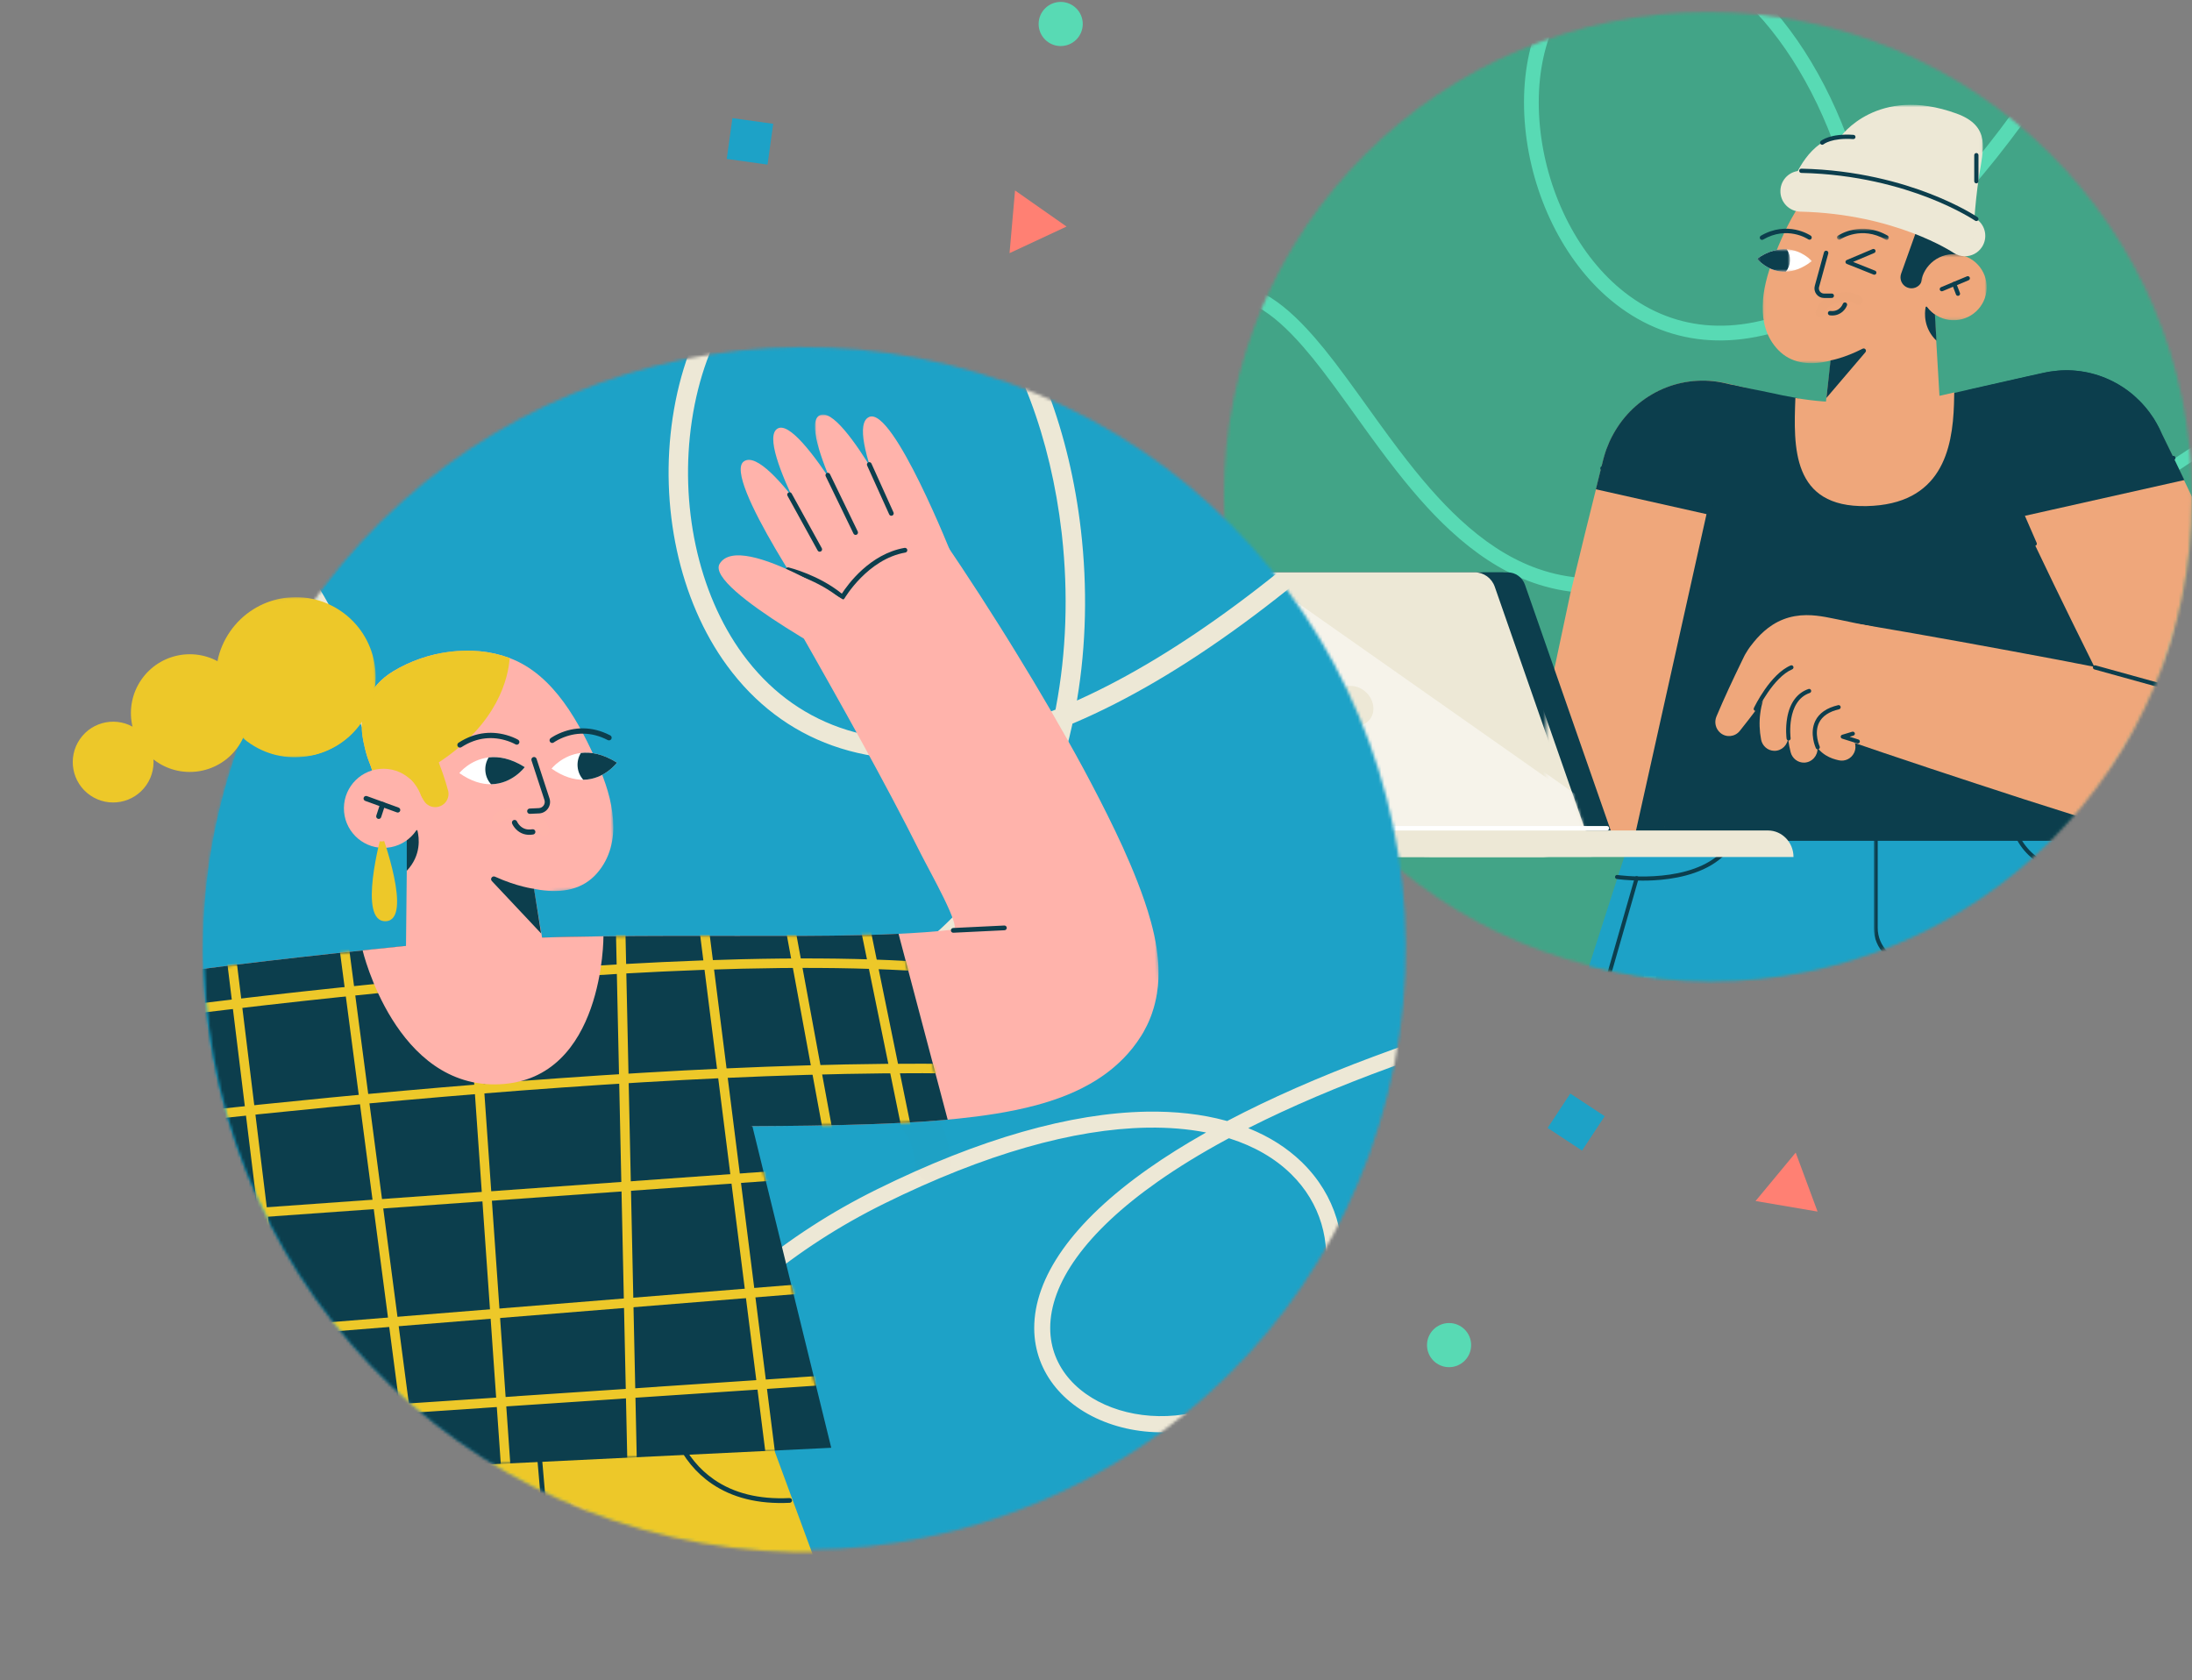<svg width="745" height="571" viewBox="0 0 745 571" fill="none" xmlns="http://www.w3.org/2000/svg">
  <rect x="0" y="0" width="745" height="571" fill="#808080" stroke="none"/>
  <circle cx="271.5" cy="322.5" r="202.5" fill="#1da2c7"/>
  <mask id="mask0_0_1" style="mask-type:alpha" maskUnits="userSpaceOnUse" x="415" y="4" width="330" height="330">
    <circle cx="580.484" cy="168.619" r="164.517" fill="#C4C4C4"/>
  </mask>
  <g mask="url(#mask0_0_1)">
    <path fill-rule="evenodd" clip-rule="evenodd" d="M505.478 398.962L815.931 247.634L664.638 -62.377L354.186 88.951L505.478 398.962Z" fill="#42A487"/>
    <mask id="mask1_0_1" style="mask-type:alpha" maskUnits="userSpaceOnUse" x="354" y="-63" width="394" height="322">
      <path fill-rule="evenodd" clip-rule="evenodd" d="M354.602 89.219L665.049 -62.196L747.685 107.235L437.238 258.65L354.602 89.219Z" fill="white"/>
    </mask>
    <g mask="url(#mask1_0_1)">
      <path fill-rule="evenodd" clip-rule="evenodd" d="M589.086 -9.477C572.005 -22.107 554.056 -23.671 538.524 -12.379C523.149 -1.201 516.118 19.744 518.381 43.358C520.584 66.338 531.324 88.571 547.495 102.025C566.038 117.451 589.893 120.337 616.019 108.101L616.92 107.673C622.031 105.218 627.199 102.205 632.418 98.63L632.595 98.508L632.598 99.152C632.61 106.395 632.007 113.497 630.757 120.329C626.093 145.822 612.768 166.536 590.625 180.215C563.473 196.988 540.87 200.36 520.941 192.648C512.338 189.319 504.214 183.93 496.196 176.504C489.401 170.21 482.859 162.665 475.439 152.885L475.033 152.35C473.137 149.842 471.179 147.185 468.921 144.068L467.876 142.625L461.978 134.421C455.329 125.196 451.256 119.839 446.938 114.858L446.425 114.27C440.675 107.71 435.374 103.029 429.987 100.021C420.666 94.816 409.403 96.919 396.676 105.109C386 111.979 374.34 123.083 361.943 137.65C355.03 145.771 348.018 154.82 340.993 164.573C333.061 175.585 325.522 186.913 318.62 197.929C316.371 201.52 314.34 204.838 312.552 207.822L312.028 208.698C311.639 209.351 311.279 209.957 310.95 210.515L310.247 211.715L309.828 212.437L314.175 214.933L314.955 213.593C315.225 213.133 315.52 212.634 315.838 212.098L316.852 210.398C318.492 207.661 320.34 204.637 322.376 201.377L322.868 200.59C329.716 189.659 337.196 178.42 345.06 167.502C352.011 157.853 358.941 148.909 365.76 140.898C391.705 110.415 413.362 96.478 427.543 104.397C432.422 107.122 437.391 111.532 442.886 117.837C447.178 122.761 451.212 128.056 457.917 137.359L463.57 145.223L465.345 147.676C467.581 150.755 469.534 153.396 471.445 155.915L471.744 156.308C479.204 166.112 485.84 173.745 492.79 180.182C501.244 188.011 509.889 193.746 519.131 197.322C540.632 205.643 564.849 202.03 593.259 184.479C616.654 170.027 630.777 148.073 635.688 121.231L635.816 120.518C637.24 112.434 637.803 104.013 637.554 95.444L637.538 94.952L637.964 94.633C661.457 76.869 685.933 47.807 710.878 6.869L706.597 4.261L705.627 5.848C682.348 43.784 659.588 71.114 637.867 88.37L637.207 88.89L637.186 88.612C636.073 74.391 632.793 59.905 627.568 45.998C618.653 22.272 604.703 2.071 589.086 -9.477ZM541.472 -8.325C555.083 -18.221 570.666 -16.863 586.105 -5.447C600.878 5.477 614.28 24.883 622.876 47.761L623.145 48.482C628.399 62.676 631.559 77.462 632.382 91.865L632.417 92.504L631.561 93.118C625.584 97.369 619.691 100.846 613.893 103.562C589.514 114.979 567.738 112.345 550.701 98.172C535.6 85.608 525.453 64.602 523.371 42.88C521.262 20.883 527.709 1.682 541.472 -8.325Z" fill="#58DAB4"/>
    </g>
    <mask id="mask2_0_1" style="mask-type:alpha" maskUnits="userSpaceOnUse" x="483" y="141" width="334" height="244">
      <path fill-rule="evenodd" clip-rule="evenodd" d="M483.555 278.084L764.243 141.183L816.173 247.655L535.484 384.556L483.555 278.084Z" fill="white"/>
    </mask>
    <g mask="url(#mask2_0_1)">
      <path fill-rule="evenodd" clip-rule="evenodd" d="M779.661 135.956L777.641 132.355L776.326 133.094C744.417 151.072 719.484 168.309 701.301 184.529L701.068 184.738L700.655 184.728C694.374 184.598 687.549 185.48 680.298 187.428C661.492 192.482 640.349 204.497 617.696 223.697C597.617 240.717 582.688 261.288 572.428 284.827C563.538 305.222 558.318 327.445 556.269 350.936C554.213 374.516 555.419 398.095 558.898 420.566C560.116 428.433 561.532 435.6 563.021 441.931C563.473 443.848 563.903 445.569 564.303 447.085L564.491 447.787C564.602 448.2 564.705 448.577 564.799 448.913L564.915 449.326L565.073 449.868L569.027 448.683L568.992 448.562L568.735 447.657C568.655 447.371 568.569 447.056 568.476 446.713L568.355 446.259C567.948 444.726 567.505 442.963 567.04 440.984L566.938 440.551C565.577 434.719 564.28 428.17 563.147 421.014L562.978 419.935C559.546 397.771 558.356 374.515 560.382 351.296C562.394 328.226 567.512 306.437 576.212 286.478C586.227 263.5 600.78 243.447 620.365 226.846C642.583 208.014 663.205 196.297 681.368 191.415L681.846 191.289C686.903 189.96 691.712 189.183 696.229 188.932L696.518 188.917L696.256 189.166C691.859 193.336 687.917 197.435 684.426 201.459C668.575 219.735 662.527 236.02 665.726 248.66C668.566 259.867 678.597 266.988 691.382 267.878C704.137 268.766 717.456 263.341 726.584 252.791C745.396 231.055 743.3 202.695 722.477 190.457L722.153 190.268C717.712 187.718 712.635 186.023 707.024 185.232L706.791 185.2L707.148 184.891C725.042 169.466 749.147 153.064 779.661 135.956ZM701.964 189.489L702.574 188.933L702.781 188.945C709.497 189.372 715.424 191.098 720.386 194.015C738.821 204.85 740.69 230.182 723.465 250.09C706.354 269.86 674.796 267.663 669.728 247.649C666.915 236.535 672.493 221.518 687.546 204.164C691.688 199.387 696.494 194.492 701.964 189.489Z" fill="#58DAB4"/>
    </g>
    <path opacity="0.01" d="M587.728 197.395C595.196 192 604.085 191.079 613.893 194.512C623.998 198.046 630.909 201.13 634.423 212.484C635.171 214.898 633.82 217.459 631.406 218.207C628.993 218.954 626.43 217.603 625.683 215.189C622.996 206.506 618.126 205.684 610.872 203.147C603.766 200.661 598.005 201.258 593.086 204.812C591.038 206.291 588.179 205.831 586.7 203.783C585.219 201.735 585.68 198.876 587.728 197.395Z" fill="#654206"/>
  </g>
  <mask id="mask3_0_1" style="mask-type:alpha" maskUnits="userSpaceOnUse" x="417" y="6" width="328" height="328">
    <circle cx="581.466" cy="170.034" r="163.497" fill="#C4C4C4"/>
  </mask>
  <g mask="url(#mask3_0_1)">
    <path d="M556.425 269.713H719.836V280.741H556.425V269.713Z" fill="#1da2c7"/>
    <path fill-rule="evenodd" clip-rule="evenodd" d="M515.824 405.54L625.811 440.642C628.784 417.707 633.217 396.642 638.251 377.819C654.656 316.533 677.525 279.065 677.73 278.447L674.211 277.232H556.588C554.517 283.586 552.23 290.61 549.788 298.164C540.011 328.363 527.662 367.036 515.824 405.54Z" fill="#1da2c7"/>
    <path fill-rule="evenodd" clip-rule="evenodd" d="M601.037 280.909C601.649 283.344 621.349 322.778 638.406 377.447C644.44 396.765 650.141 417.98 654.555 440.142L760.438 393.63C745.924 359.275 734.128 324.317 725.887 297.691C723.485 289.922 721.384 282.858 719.608 276.731H616.986L601.037 280.909Z" fill="#1da2c7"/>
    <mask id="mask4_0_1" style="mask-type:alpha" maskUnits="userSpaceOnUse" x="682" y="276" width="45" height="24">
      <path fill-rule="evenodd" clip-rule="evenodd" d="M726.373 276.168H682.928V299.113H726.373V276.168Z" fill="white"/>
    </mask>
    <g mask="url(#mask4_0_1)">
      <path fill-rule="evenodd" clip-rule="evenodd" d="M716.973 299.113C722.086 299.113 725.753 298.571 725.797 298.564C726.166 298.509 726.42 298.159 726.366 297.783C726.312 297.407 725.97 297.146 725.601 297.202C725.386 297.234 703.939 300.333 692.011 291.015C687.576 287.552 684.972 282.761 684.271 276.775C684.226 276.397 683.89 276.128 683.522 276.173C683.152 276.218 682.888 276.561 682.933 276.939C683.679 283.309 686.459 288.414 691.195 292.112C697.687 297.18 706.76 298.662 713.229 299.013C714.536 299.084 715.793 299.113 716.973 299.113Z" fill="#0C3E4D"/>
    </g>
    <path fill-rule="evenodd" clip-rule="evenodd" d="M558.342 299.288C559.527 299.288 560.787 299.259 562.1 299.187C568.593 298.834 577.701 297.345 584.217 292.252C588.971 288.536 591.761 283.406 592.511 277.004C592.555 276.625 592.291 276.28 591.92 276.235C591.548 276.19 591.212 276.459 591.167 276.839C590.464 282.855 587.849 287.67 583.398 291.15C571.425 300.513 549.897 297.4 549.682 297.367C549.311 297.31 548.968 297.573 548.914 297.951C548.859 298.329 549.114 298.68 549.484 298.736C549.529 298.743 553.21 299.288 558.342 299.288Z" fill="#0C3E4D"/>
    <mask id="mask5_0_1" style="mask-type:alpha" maskUnits="userSpaceOnUse" x="636" y="276" width="16" height="53">
      <path fill-rule="evenodd" clip-rule="evenodd" d="M651.842 276.167H636.834V328.059H651.842V276.167Z" fill="white"/>
    </mask>
    <g mask="url(#mask5_0_1)">
      <path fill-rule="evenodd" clip-rule="evenodd" d="M649.308 328.059H651.168C651.54 328.059 651.842 327.752 651.842 327.372C651.842 326.993 651.54 326.686 651.168 326.686H649.308C643.173 326.686 638.182 321.597 638.182 315.343V276.854C638.182 276.475 637.88 276.167 637.508 276.167C637.136 276.167 636.834 276.475 636.834 276.854V315.343C636.834 322.355 642.43 328.059 649.308 328.059Z" fill="#0C3E4D"/>
    </g>
    <path fill-rule="evenodd" clip-rule="evenodd" d="M527.019 401.043C527.308 401.043 527.575 400.849 527.661 400.55L556.898 298.665C557.003 298.301 556.8 297.919 556.446 297.812C556.092 297.705 555.718 297.912 555.614 298.277L526.377 400.161C526.272 400.526 526.475 400.908 526.829 401.015C526.892 401.034 526.956 401.043 527.019 401.043Z" fill="#0C3E4D"/>
    <path fill-rule="evenodd" clip-rule="evenodd" d="M748.236 393.023C748.303 393.023 748.37 393.013 748.437 392.991C748.791 392.878 748.988 392.493 748.877 392.131L720.146 298.265C720.036 297.903 719.661 297.702 719.304 297.815C718.95 297.928 718.753 298.313 718.863 298.676L747.594 392.541C747.684 392.835 747.95 393.023 748.236 393.023Z" fill="#0C3E4D"/>
    <path fill-rule="evenodd" clip-rule="evenodd" d="M596.568 170.83L596.648 170.541L596.682 170.396L596.588 170.692L596.399 171.305L596.191 172.001C596.345 171.554 596.46 171.23 596.568 170.83ZM537.56 286.106C533.663 285.675 530.592 282.798 527.986 280.144C527.777 279.937 527.568 279.724 527.373 279.503C521.973 273.604 519.562 265.147 521.501 256.87L521.521 256.773L526.248 236.869L533.712 201.727L537.126 187.737V187.73L538.554 181.864L539.631 177.522L542.432 166.268L543.482 162.029L544.721 157.067L544.876 156.447L544.95 156.143L545.247 155.075C545.482 154.269 545.704 153.531 546.014 152.683C546.337 151.822 546.68 150.967 547.051 150.127C547.475 149.189 547.94 148.272 548.452 147.377C548.856 146.653 549.286 145.944 549.744 145.247C550.74 143.717 551.852 142.263 553.071 140.912C557.979 135.474 564.47 131.649 571.601 130.133C575.155 129.375 578.853 129.161 582.455 129.554C583.343 129.637 584.353 129.809 585.289 129.981C585.76 130.071 586.259 130.174 586.697 130.278L586.999 130.346L588.232 130.636L590.164 131.091L590.239 131.105L603.045 134.103L603.395 134.185L605.914 134.771L607.879 135.233C612.148 136.253 616.41 137.273 620.673 138.334C620.74 138.348 620.807 138.369 620.875 138.383H620.881C622.127 138.686 623.366 138.989 624.605 139.306C627.198 139.947 629.783 140.609 632.368 141.277H632.376H632.382C634.779 141.898 637.176 142.525 639.567 143.166C642.051 143.827 644.529 144.503 647.007 145.192C652.508 146.722 657.16 149.858 660.601 153.979C662.069 155.73 663.315 157.652 664.311 159.714C667.213 165.648 668.075 172.65 666.244 179.555C664.864 184.773 662.123 189.245 658.527 192.671C652.131 198.784 643.014 201.623 633.944 199.563L633.877 199.549C620.868 196.579 607.954 193.236 595.066 189.777L591.127 188.701L588.932 195.937L582.859 215.621L574.102 250.55C569.517 272.06 577.171 290.491 537.56 286.106Z" fill="#EFA77B"/>
    <path fill-rule="evenodd" clip-rule="evenodd" d="M564.948 285.754H739.387L719.454 241.288C719.454 241.28 716.598 232.253 716.598 232.253L716.592 232.232L715.353 228.31L714.908 226.907L700.9 182.581L700.563 181.507L697.815 172.831L697.256 171.056C696.125 161.484 691.956 153.558 685.814 147.744C680.479 142.686 673.664 139.225 666.053 137.677C665.837 137.622 665.615 137.581 665.393 137.539C665.063 137.478 664.726 137.415 664.397 137.36C663.171 137.154 661.925 136.996 660.658 136.893L655.351 135.31H655.345C643.758 137.926 632.213 138.707 620.327 137.798C618.946 137.695 617.12 137.906 615.753 137.734C614.082 137.534 612.133 135.51 610.483 135.234C607.479 134.725 604.502 134.113 601.526 133.452L601.33 133.411C597.721 132.599 592.613 131.726 589.003 130.879L588.929 130.865C586.478 135.063 585.685 140.698 584.83 147.799L581.523 170.746L581.112 173.595L580.977 174.538L569.372 255.001L568.76 259.26L568.107 263.795L568.013 264.434L564.948 285.754Z" fill="#0C3E4D"/>
    <path fill-rule="evenodd" clip-rule="evenodd" d="M685.076 170.966L683.861 167.846C684.165 168.911 684.576 169.956 685.076 170.966ZM615.595 156.188C615.656 156.051 615.723 155.913 615.79 155.776C616.808 153.597 618.103 151.569 619.641 149.741C622.891 145.858 627.2 142.847 632.23 141.232H632.237H632.243C632.688 141.074 633.147 140.943 633.606 140.827C633.72 140.792 633.841 140.758 633.956 140.731C638.898 139.493 643.808 138.475 648.751 137.342H648.757C648.764 137.342 648.771 137.335 648.771 137.335C649.816 137.102 650.861 136.86 651.906 136.606L648.751 137.342L655.082 136.4L660.352 135.697C660.365 135.69 660.868 135.505 660.881 135.505L660.901 135.498L664.111 133.568L666.505 133.011L668.299 132.599L670.038 132.193L688.116 128.111L692.642 127.107L693.774 126.86L694.34 126.736L695.453 126.503L696.7 126.283C700.018 125.767 703.464 125.698 706.829 126.166C713.579 127.073 719.95 129.981 725.103 134.421C727.671 136.647 729.937 139.252 731.812 142.139C732.122 142.621 732.418 143.109 732.695 143.61C733.409 144.833 734.044 146.092 734.59 147.383C734.617 147.439 734.644 147.487 734.671 147.542C734.907 148.092 735.129 148.649 735.338 149.205L741.63 163.158L746.484 173.935C750.463 182.774 754.475 191.6 758.4 200.474L770.234 227.053C772.62 232.496 775.028 237.926 777.415 243.37V243.377C778.932 246.814 780.436 250.25 781.933 253.693C787.32 266.134 781.805 280.671 769.6 286.17C757.995 291.394 744.488 286.479 738.555 275.303C738.407 275.029 738.265 274.747 738.123 274.472C733.754 266.169 729.459 257.838 725.123 249.522L716.282 232.352L716.275 232.331L714.172 228.242L713.416 226.784V226.778L711.818 223.671C707.368 215.065 702.999 206.419 698.602 197.786L691.98 184.754L691.448 184.885L682.223 187.057L664.152 191.208C662.243 191.634 660.335 192.061 658.427 192.487C654.637 193.332 650.834 194.177 647.037 194.982C646.707 195.057 646.383 195.126 646.053 195.195C631.238 198.336 616.727 188.644 613.646 173.544C612.405 167.461 613.214 161.426 615.595 156.188Z" fill="#0C3E4D"/>
    <path fill-rule="evenodd" clip-rule="evenodd" d="M542.39 166.29L580.559 174.861L592.241 177.482L605.549 140.395C605.549 140.395 604.757 137.753 602.83 134.106L590.059 131.106L589.986 131.092L588.058 130.637L586.83 130.347L586.528 130.278C586.091 130.174 585.595 130.072 585.125 129.982C584.192 129.809 583.184 129.637 582.298 129.554C578.706 129.161 575.02 129.375 571.475 130.133C564.365 131.651 557.893 135.478 552.998 140.918C551.783 142.27 550.675 143.725 549.681 145.256C549.225 145.953 548.796 146.663 548.392 147.387C547.882 148.283 547.419 149.201 546.996 150.139C546.626 150.98 546.284 151.835 545.962 152.697C545.653 153.545 545.431 154.283 545.197 155.09L544.901 156.159L544.827 156.462L544.673 157.084L543.437 162.048L542.39 166.29Z" fill="#0C3E4D"/>
    <path fill-rule="evenodd" clip-rule="evenodd" d="M610.765 234.5C610.887 235.373 611.062 236.225 611.298 237.071C611.48 237.717 611.695 238.35 611.944 238.975C612.874 241.354 614.255 243.539 616.034 245.388C616.351 245.739 616.701 246.076 617.065 246.399C617.489 246.791 617.934 247.155 618.399 247.499C620.084 248.763 621.997 249.767 624.106 250.426C624.133 250.44 624.153 250.447 624.18 250.455L624.207 250.461L630.527 252.42L698.464 273.448L754.05 290.653C759.784 292.419 766.198 292.151 772.074 289.408C781.297 285.099 786.506 274.602 786.506 264.189C786.506 260.139 785.724 256.111 784.08 252.455C783.945 252.145 783.804 251.843 783.669 251.54C779.822 243.037 775.746 235.084 771.838 226.582C767.835 217.755 763.752 208.964 759.683 200.165L753.565 186.981L747.373 173.831C745.709 170.319 744.031 166.806 742.346 163.308C739.86 158.132 737.347 152.963 734.794 147.821C734.766 147.765 734.74 147.717 734.713 147.663C728.035 134.265 712.067 128.581 698.646 135.028C692.71 137.874 688.242 142.617 685.621 148.213C682.765 154.289 682.077 161.369 684.025 168.126C684.409 169.494 684.914 170.855 685.527 172.188C686.052 173.337 686.585 174.477 687.124 175.618C688.6 178.808 690.095 181.991 691.604 185.166C693.714 189.6 695.843 194.034 697.978 198.453L704.345 211.514L710.787 224.546C711.151 225.275 711.508 226.004 711.872 226.732C712.107 227.214 712.35 227.695 712.586 228.183L635.587 212.889L635.263 212.82L633.478 212.463C633.391 212.448 633.309 212.435 633.222 212.421C626.7 211.232 620.151 213.576 615.785 218.298H615.778C613.831 220.395 612.315 222.966 611.425 225.907C611.412 225.942 611.405 225.977 611.392 226.011C610.55 228.856 610.368 231.743 610.765 234.5Z" fill="#EFA77B"/>
    <path fill-rule="evenodd" clip-rule="evenodd" d="M565.594 282.746L583.99 159.252C584.046 158.909 583.553 158.804 583.47 159.142L555.924 282.745L565.594 282.746Z" fill="#0C3E4D"/>
    <path fill-rule="evenodd" clip-rule="evenodd" d="M751.813 291.613C746.473 289.995 741.141 288.345 735.812 286.681L719.822 281.701C709.167 278.359 698.506 275.048 687.872 271.617C677.236 268.202 666.632 264.653 656.013 261.168L640.108 255.838L624.225 250.419C614.14 246.977 608.693 235.83 612.059 225.52C615.106 216.191 624.328 210.748 633.526 212.346L650.037 215.196L666.525 218.136C677.5 220.164 688.491 222.128 699.45 224.225C710.412 226.308 721.345 228.51 732.286 230.68L748.689 233.97C754.157 235.062 759.623 236.168 765.08 237.308C779.908 240.403 789.474 255.2 786.447 270.358C783.419 285.516 768.944 295.295 754.116 292.2C753.35 292.04 752.549 291.833 751.813 291.613Z" fill="#EFA77B"/>
    <path fill-rule="evenodd" clip-rule="evenodd" d="M650.069 237.392C643.642 235.471 637.236 233.461 630.838 231.409L621.255 228.277L618.862 227.479C618.086 227.222 617.186 226.916 616.64 226.749C615.366 226.346 614.168 226.057 613.296 225.915C612.399 225.773 611.803 225.745 611.168 225.835C610.54 225.926 609.789 226.206 608.901 226.774C608.019 227.342 607.034 228.1 606.056 229.056L605.744 229.341L605.492 229.588C605.325 229.758 605.163 229.938 605.006 230.124L604.887 230.264L604.828 230.336L604.734 230.466L604.361 230.986L603.616 232.026C599.638 237.568 595.591 243.068 591.298 248.415C589.66 250.454 586.71 250.755 584.709 249.086C583.057 247.709 582.571 245.418 583.369 243.515C586.038 237.164 588.955 230.965 591.939 224.809L592.499 223.656L592.779 223.078L592.849 222.934L592.954 222.733L593.172 222.331C593.47 221.799 593.791 221.279 594.133 220.768C594.304 220.513 594.481 220.261 594.663 220.01L594.941 219.637L595.18 219.331C596.408 217.709 597.833 216.068 599.586 214.518C601.336 212.978 603.522 211.499 606.083 210.505C608.633 209.495 611.426 209.072 613.878 209.062C616.364 209.046 618.485 209.355 620.483 209.703C621.578 209.898 622.294 210.055 623.144 210.225L625.622 210.727L635.521 212.794C642.113 214.208 648.696 215.664 655.257 217.209C660.768 218.507 664.204 224.111 662.93 229.726C661.657 235.342 656.158 238.843 650.647 237.546C650.463 237.502 650.248 237.445 650.069 237.392Z" fill="#EFA77B"/>
    <path fill-rule="evenodd" clip-rule="evenodd" d="M656.756 250.385L613.257 233.106L619.846 232.146C619.906 232.085 619.762 232.17 619.7 232.199L619.428 232.351C619.241 232.458 619.043 232.58 618.847 232.706C618.451 232.955 618.051 233.233 617.656 233.515C616.864 234.088 616.089 234.708 615.35 235.364C613.872 236.676 612.526 238.124 611.407 239.684C610.841 240.462 610.33 241.269 609.891 242.103C609.442 242.935 609.053 243.793 608.748 244.677C608.1 246.441 607.793 248.312 607.745 250.263L607.737 250.572C607.673 253.18 605.546 255.241 602.986 255.176C600.77 255.12 598.957 253.486 598.55 251.357C597.995 248.447 597.857 245.36 598.279 242.349C598.468 240.838 598.792 239.35 599.214 237.902C599.628 236.448 600.15 235.039 600.754 233.68C601.952 230.951 603.472 228.431 605.195 226.097C606.059 224.929 606.977 223.808 607.955 222.726C608.446 222.185 608.948 221.653 609.482 221.127C609.748 220.863 610.019 220.602 610.307 220.336L610.753 219.932C610.932 219.779 611.03 219.684 611.337 219.449L611.337 219.447C613.129 218.141 615.311 217.797 617.29 218.316L617.927 218.487L663.08 230.586C668.548 232.051 671.814 237.754 670.375 243.323C668.937 248.893 663.339 252.22 657.87 250.755C657.49 250.653 657.113 250.527 656.756 250.385Z" fill="#EFA77B"/>
    <path fill-rule="evenodd" clip-rule="evenodd" d="M664.766 255.502L621.246 238.163L627.096 237.655L627.097 237.654C627.183 237.603 627.174 237.603 627.171 237.601C627.174 237.595 627.174 237.59 627.158 237.595C627.133 237.602 627.12 237.599 627.084 237.613C627.023 237.633 626.955 237.657 626.878 237.69C626.73 237.751 626.566 237.826 626.4 237.909C626.068 238.077 625.722 238.263 625.384 238.476C624.702 238.892 624.037 239.379 623.412 239.91C622.156 240.972 621.06 242.225 620.185 243.646C619.298 245.064 618.642 246.667 618.224 248.423C617.817 250.182 617.644 252.089 617.721 254.077L617.728 254.252C617.829 256.873 615.831 259.08 613.266 259.184C611.046 259.273 609.128 257.754 608.587 255.645C607.914 253.027 607.528 250.232 607.555 247.34C607.591 244.453 608.066 241.468 609.042 238.62C610.004 235.764 611.438 233.057 613.228 230.639C614.123 229.426 615.101 228.279 616.177 227.203C616.711 226.662 617.277 226.143 617.874 225.631C618.174 225.374 618.483 225.122 618.816 224.867C618.978 224.741 619.153 224.611 619.336 224.48L619.631 224.275L619.804 224.161C619.863 224.123 619.916 224.087 620.066 224.001L620.068 224C621.741 223.064 623.619 222.879 625.33 223.335L625.918 223.493L671.093 235.634C676.564 237.104 679.832 242.826 678.393 248.415C676.953 254.003 671.352 257.342 665.881 255.872C665.501 255.77 665.124 255.643 664.766 255.502Z" fill="#EFA77B"/>
    <path fill-rule="evenodd" clip-rule="evenodd" d="M671.93 259.836L627.823 240.5L635.535 238.957L635.535 238.956C635.451 238.994 635.225 239.168 635.059 239.29L634.511 239.713C634.143 240.002 633.776 240.302 633.413 240.607C632.687 241.218 631.982 241.851 631.311 242.493C629.973 243.77 628.754 245.122 627.893 246.339C627.461 246.94 627.133 247.505 626.938 247.875C626.733 248.263 626.675 248.35 626.511 248.225C626.432 248.175 626.326 248.117 626.263 248.138C626.199 248.156 626.191 248.247 626.272 248.382C626.425 248.66 626.955 249.049 627.619 249.379L628.023 249.58C630.322 250.725 631.272 253.543 630.143 255.876C629.184 257.861 627.027 258.853 624.989 258.4C623.588 258.089 622.079 257.651 620.466 256.647C619.667 256.143 618.849 255.49 618.115 254.644C617.38 253.803 616.75 252.767 616.33 251.676C615.905 250.582 615.686 249.458 615.61 248.417C615.535 247.373 615.592 246.406 615.711 245.516C615.956 243.733 616.429 242.237 616.953 240.87C618.019 238.147 619.327 235.894 620.709 233.759C621.403 232.696 622.123 231.673 622.871 230.674C623.246 230.174 623.627 229.681 624.021 229.189L624.624 228.45C624.845 228.189 625.01 227.983 625.323 227.647L625.324 227.645C627.287 225.742 630.028 225.175 632.453 225.92L633.037 226.102L678.992 240.338C684.408 242.016 687.458 247.83 685.804 253.324C684.15 258.819 678.419 261.913 673.003 260.236C672.637 260.122 672.273 259.985 671.93 259.836Z" fill="#EFA77B"/>
    <path fill-rule="evenodd" clip-rule="evenodd" d="M596.726 241.643C596.986 241.643 597.237 241.495 597.357 241.242C597.409 241.132 602.666 230.226 609.131 227.47C609.488 227.317 609.655 226.901 609.506 226.539C609.356 226.177 608.944 226.009 608.589 226.16C601.634 229.125 596.319 240.156 596.097 240.624C595.928 240.977 596.074 241.402 596.422 241.573C596.52 241.62 596.624 241.643 596.726 241.643Z" fill="#0C3E4D"/>
    <path fill-rule="evenodd" clip-rule="evenodd" d="M607.891 251.669C607.923 251.669 607.954 251.667 607.985 251.662C608.364 251.61 608.629 251.253 608.578 250.865C608.561 250.74 607 238.271 615.101 235.504C615.464 235.38 615.66 234.979 615.538 234.608C615.417 234.237 615.024 234.037 614.663 234.162C610.83 235.471 608.327 238.835 607.424 243.891C606.758 247.618 607.188 250.919 607.206 251.057C607.254 251.412 607.551 251.669 607.891 251.669Z" fill="#0C3E4D"/>
    <path fill-rule="evenodd" clip-rule="evenodd" d="M617.8 254.676C617.899 254.676 618.001 254.654 618.096 254.61C618.451 254.444 618.606 254.02 618.443 253.662C618.423 253.619 616.476 249.268 618.238 245.639C619.326 243.397 621.62 241.853 625.054 241.049C625.434 240.959 625.671 240.575 625.583 240.191C625.494 239.807 625.114 239.567 624.733 239.657C620.86 240.564 618.245 242.369 616.962 245.021C614.907 249.267 617.065 254.061 617.158 254.262C617.278 254.522 617.533 254.676 617.8 254.676Z" fill="#0C3E4D"/>
    <path fill-rule="evenodd" clip-rule="evenodd" d="M631.407 252.671C631.706 252.671 631.985 252.486 632.083 252.195C632.203 251.834 631.999 251.445 631.626 251.328L628.652 250.391L629.922 250.008C630.297 249.894 630.505 249.509 630.388 249.146C630.272 248.783 629.875 248.579 629.5 248.693L626.1 249.72C625.804 249.809 625.603 250.073 625.601 250.373C625.599 250.673 625.797 250.94 626.091 251.032L631.188 252.637C631.261 252.66 631.334 252.671 631.407 252.671Z" fill="#0C3E4D"/>
    <path fill-rule="evenodd" clip-rule="evenodd" d="M550.41 290.767H425.105L391.511 194.525H512.445C515.066 194.525 517.404 196.202 518.285 198.714L550.41 290.767Z" fill="#0C3E4D"/>
    <path fill-rule="evenodd" clip-rule="evenodd" d="M540.408 290.767H417.287C416.871 290.767 416.5 290.501 416.364 290.104L385.271 200.933C384.179 197.809 386.454 194.525 389.707 194.525H503.173C506.206 194.525 508.912 196.467 509.932 199.377L541.331 289.433C541.559 290.083 541.085 290.767 540.408 290.767Z" fill="#EDE8D6"/>
    <mask id="mask6_0_1" style="mask-type:alpha" maskUnits="userSpaceOnUse" x="384" y="194" width="158" height="97">
      <path fill-rule="evenodd" clip-rule="evenodd" d="M389.703 194.36C386.444 194.36 384.174 197.652 385.266 200.782L416.335 290.145C416.475 290.544 416.846 290.809 417.262 290.809H540.307C540.984 290.809 541.457 290.125 541.229 289.473L509.849 199.223C508.83 196.307 506.126 194.36 503.095 194.36H389.703Z" fill="white"/>
    </mask>
    <g mask="url(#mask6_0_1)">
      <path fill-rule="evenodd" clip-rule="evenodd" d="M405.607 178.655L560.041 287.179L520.723 313.276L361.246 212.57L405.607 178.655Z" fill="#F6F3EA"/>
    </g>
    <path fill-rule="evenodd" clip-rule="evenodd" d="M468.638 239.889C469.158 243.627 466.58 246.656 462.88 246.656C459.179 246.656 455.758 243.627 455.238 239.889C454.717 236.151 457.296 233.122 460.996 233.122C464.697 233.122 468.119 236.151 468.638 239.889Z" fill="white"/>
    <path fill-rule="evenodd" clip-rule="evenodd" d="M609.561 291.268H456.175V282.245H600.873C605.671 282.245 609.561 286.285 609.561 291.268Z" fill="#EDE8D6"/>
    <path fill-rule="evenodd" clip-rule="evenodd" d="M413.763 282.245H546.204C546.59 282.245 546.902 281.909 546.902 281.494C546.902 281.078 546.59 280.741 546.204 280.741H413.763C413.377 280.741 413.066 281.078 413.066 281.494C413.066 281.909 413.377 282.245 413.763 282.245Z" fill="white"/>
    <path fill-rule="evenodd" clip-rule="evenodd" d="M665.201 140.394L666.585 144.249L678.51 177.482L687.331 175.503L697.805 173.151L741.797 163.283L742.395 163.152C739.916 157.958 737.41 152.773 734.864 147.615C734.837 147.559 734.81 147.511 734.783 147.456C734.239 146.159 733.607 144.897 732.895 143.67C732.619 143.166 732.324 142.676 732.015 142.193C730.147 139.297 727.89 136.684 725.33 134.449C720.197 129.994 713.848 127.077 707.123 126.167C703.771 125.698 700.338 125.767 697.033 126.284L695.789 126.505L694.681 126.74L694.116 126.863L692.988 127.112L688.48 128.119L670.468 132.215L668.734 132.622C667.545 134.698 666.692 136.546 666.121 137.918C665.947 138.339 665.799 138.711 665.678 139.028C665.348 139.897 665.201 140.394 665.201 140.394Z" fill="#0C3E4D"/>
    <path fill-rule="evenodd" clip-rule="evenodd" d="M691.582 185.502C691.675 185.502 691.771 185.482 691.862 185.44C692.209 185.28 692.365 184.861 692.209 184.504L681.054 158.853C680.899 158.497 680.491 158.337 680.145 158.497C679.798 158.656 679.643 159.076 679.798 159.432L690.954 185.083C691.067 185.347 691.319 185.502 691.582 185.502Z" fill="#0C3E4D"/>
    <path fill-rule="evenodd" clip-rule="evenodd" d="M755.734 239.638C756.041 239.638 756.322 239.428 756.406 239.108C756.505 238.726 756.285 238.333 755.915 238.23L712.193 226.129C711.823 226.027 711.44 226.253 711.34 226.635C711.24 227.017 711.46 227.41 711.832 227.512L755.554 239.614C755.614 239.63 755.675 239.638 755.734 239.638Z" fill="#0C3E4D"/>
    <path fill-rule="evenodd" clip-rule="evenodd" d="M683.947 168.459C683.997 168.459 684.047 168.454 684.097 168.443L738.834 156.335C739.213 156.251 739.453 155.871 739.371 155.487C739.288 155.102 738.914 154.858 738.535 154.942L683.798 167.05C683.42 167.134 683.179 167.514 683.262 167.898C683.333 168.231 683.625 168.459 683.947 168.459Z" fill="#0C3E4D"/>
    <path fill-rule="evenodd" clip-rule="evenodd" d="M580.793 167.958C581.112 167.958 581.401 167.732 581.472 167.401C581.555 167.019 581.317 166.64 580.942 166.556L544.74 158.451C544.366 158.368 543.993 158.608 543.91 158.992C543.828 159.374 544.066 159.753 544.441 159.837L580.642 167.941C580.692 167.953 580.743 167.958 580.793 167.958Z" fill="#0C3E4D"/>
    <path fill-rule="evenodd" clip-rule="evenodd" d="M664.103 137.384C664.157 135.884 664.184 134.538 664.197 133.371L660.184 134.303C660.184 134.303 660.171 134.31 660.151 134.317C660.137 134.317 660.124 134.324 660.11 134.331L655.06 135.325H655.053C643.243 137.038 631.183 137.307 619.299 136.396C617.918 136.292 616.545 136.147 615.178 135.975C613.508 135.774 611.852 135.526 610.202 135.25C609.576 151.837 608.866 172.527 634.372 172.002C659.878 171.477 663.612 152.679 664.103 137.384Z" fill="#EFA77B"/>
    <mask id="mask7_0_1" style="mask-type:alpha" maskUnits="userSpaceOnUse" x="599" y="54" width="71" height="70">
      <path fill-rule="evenodd" clip-rule="evenodd" d="M669.062 54.011H599.067V123.431H669.062V54.011Z" fill="white"/>
    </mask>
    <g mask="url(#mask7_0_1)">
      <path fill-rule="evenodd" clip-rule="evenodd" d="M604.352 118.925C608.643 123.396 614.507 124.133 620.704 122.891C636.522 119.72 654.587 103.664 654.587 103.664C658.169 100.854 661.983 97.004 664.388 92.757L664.511 92.534C665.146 91.399 665.673 90.229 666.07 89.052C666.258 88.489 666.417 87.918 666.54 87.347C667.313 83.823 667.862 84.119 668.794 78.232C670.087 70.071 666.677 62.848 659.368 58.904C649.523 53.588 636.768 52.223 626.251 56.709C626.223 56.723 626.194 56.73 626.165 56.745C613.757 62.097 607.227 76.232 602.626 88.113C598.863 97.828 596.335 110.568 604.352 118.925Z" fill="#EFA77B"/>
    </g>
    <path fill-rule="evenodd" clip-rule="evenodd" d="M626.452 86.605L619.935 142.038C618.648 152.985 626.48 162.904 637.427 164.191C648.375 165.478 658.293 157.647 659.579 146.699C659.714 145.554 659.74 144.309 659.682 143.195L656.4 87.477C655.912 79.185 648.795 72.86 640.503 73.349C633.11 73.784 627.282 79.496 626.452 86.605Z" fill="#EFA77B"/>
    <path fill-rule="evenodd" clip-rule="evenodd" d="M622.153 122.487C622.153 122.487 626.836 121.705 633.042 118.516C633.8 118.126 634.55 119.049 634.004 119.705L620.756 135.236L622.153 122.487Z" fill="#0C3E4D"/>
    <path fill-rule="evenodd" clip-rule="evenodd" d="M657.623 106.797C657.623 106.797 656.13 105.907 655.055 104.33C654.891 104.09 654.52 104.158 654.463 104.444C654.081 106.391 653.738 111.544 658.141 115.786L657.623 106.797Z" fill="#0C3E4D"/>
    <path fill-rule="evenodd" clip-rule="evenodd" d="M626.979 56.425C627.009 56.411 627.037 56.404 627.066 56.389C637.583 51.904 650.338 53.269 660.182 58.585C667.492 62.529 670.901 69.751 669.608 77.913C668.677 83.8 668.127 83.504 667.354 87.028C667.232 87.599 667.073 88.169 666.885 88.733C666.878 88.762 666.864 88.791 666.856 88.819L658.102 89.708C656.694 90.149 655.524 91.131 654.837 92.438L653.003 95.927C652.144 97.646 650.114 98.433 648.316 97.74C646.835 97.169 645.925 95.753 645.925 94.258C645.925 93.84 645.997 93.413 646.142 93.001L652.82 74.311" fill="#0C3E4D"/>
    <mask id="mask8_0_1" style="mask-type:alpha" maskUnits="userSpaceOnUse" x="652" y="86" width="24" height="23">
      <path fill-rule="evenodd" clip-rule="evenodd" d="M675.227 86.376H652.77V108.832H675.227V86.376Z" fill="white"/>
    </mask>
    <g mask="url(#mask8_0_1)">
      <path fill-rule="evenodd" clip-rule="evenodd" d="M652.789 98.253C653.148 104.444 658.457 109.171 664.648 108.812C670.838 108.454 675.566 103.144 675.207 96.954C674.848 90.763 669.539 86.036 663.348 86.395C657.158 86.754 652.43 92.063 652.789 98.253Z" fill="#EFA77B"/>
    </g>
    <path fill-rule="evenodd" clip-rule="evenodd" d="M659.977 98.997C660.07 98.997 660.165 98.979 660.256 98.941L669.072 95.248C669.44 95.094 669.614 94.67 669.459 94.302C669.305 93.935 668.88 93.761 668.514 93.915L659.698 97.609C659.33 97.763 659.156 98.186 659.31 98.554C659.427 98.83 659.695 98.997 659.977 98.997Z" fill="#0C3E4D"/>
    <path fill-rule="evenodd" clip-rule="evenodd" d="M665.456 100.546C665.541 100.546 665.628 100.531 665.713 100.499C666.086 100.356 666.272 99.939 666.13 99.566L664.864 96.252C664.722 95.879 664.303 95.693 663.931 95.835C663.559 95.978 663.372 96.395 663.514 96.767L664.78 100.082C664.891 100.37 665.165 100.546 665.456 100.546Z" fill="#0C3E4D"/>
    <path fill-rule="evenodd" clip-rule="evenodd" d="M667.797 87.093C670.017 87.093 672.198 86.031 673.542 84.058C675.699 80.889 674.879 76.57 671.71 74.413C670.78 73.78 648.513 58.893 612.21 58.049C608.343 57.971 605.198 60.995 605.109 64.827C605.02 68.66 608.054 71.84 611.887 71.929C644.134 72.679 663.703 85.757 663.897 85.889C665.092 86.703 666.452 87.093 667.797 87.093Z" fill="#EDE8D6"/>
    <mask id="mask9_0_1" style="mask-type:alpha" maskUnits="userSpaceOnUse" x="609" y="35" width="65" height="47">
      <path fill-rule="evenodd" clip-rule="evenodd" d="M673.945 35.625H609.78V81.322H673.945V35.625Z" fill="white"/>
    </mask>
    <g mask="url(#mask9_0_1)">
      <path fill-rule="evenodd" clip-rule="evenodd" d="M609.78 60.809C609.78 60.809 614.913 47.019 625.55 46.48C625.55 46.48 637.937 28.77 664.969 38.592C676.801 42.891 673.999 50.989 672.685 59.438C670.996 70.291 670.648 81.322 670.648 81.322C670.648 81.322 644.138 64.692 609.78 60.809Z" fill="#EDE8D6"/>
    </g>
    <path fill-rule="evenodd" clip-rule="evenodd" d="M671.711 75.135C671.941 75.135 672.168 75.025 672.308 74.82C672.533 74.49 672.448 74.041 672.119 73.816C671.883 73.655 666.215 69.82 655.96 65.839C646.511 62.17 631.254 57.716 612.226 57.327C611.82 57.322 611.497 57.635 611.489 58.034C611.481 58.432 611.798 58.763 612.197 58.771C630.99 59.155 646.057 63.549 655.388 67.166C665.505 71.089 671.247 74.971 671.304 75.009C671.429 75.094 671.57 75.135 671.711 75.135Z" fill="#0C3E4D"/>
    <path fill-rule="evenodd" clip-rule="evenodd" d="M619.307 49.206C619.474 49.206 619.641 49.149 619.777 49.033C619.828 48.99 622.604 46.767 629.856 47.27C630.257 47.297 630.6 46.997 630.627 46.599C630.655 46.201 630.354 45.856 629.956 45.828C621.993 45.277 618.958 47.83 618.833 47.939C618.532 48.201 618.5 48.657 618.762 48.958C618.905 49.122 619.106 49.206 619.307 49.206Z" fill="#0C3E4D"/>
    <path fill-rule="evenodd" clip-rule="evenodd" d="M671.713 62.326C672.112 62.326 672.436 62.002 672.436 61.603L672.433 52.73C672.433 52.331 672.109 52.008 671.71 52.008C671.311 52.008 670.988 52.331 670.988 52.73L670.991 61.604C670.991 62.002 671.315 62.326 671.713 62.326Z" fill="#0C3E4D"/>
    <path fill-rule="evenodd" clip-rule="evenodd" d="M619.951 101.277C619.954 101.277 619.958 101.277 619.961 101.277L622.563 101.269C622.98 101.268 623.315 100.93 623.314 100.514C623.313 100.098 622.97 99.743 622.559 99.763L619.956 99.77C619.955 99.77 619.953 99.77 619.951 99.77C619.398 99.77 618.888 99.518 618.551 99.078C618.214 98.637 618.104 98.076 618.252 97.541L621.379 86.15C621.489 85.748 621.253 85.333 620.851 85.223C620.45 85.113 620.035 85.349 619.925 85.751L616.798 97.142C616.526 98.136 616.728 99.175 617.354 99.994C617.978 100.809 618.924 101.277 619.951 101.277Z" fill="#0C3E4D"/>
    <path fill-rule="evenodd" clip-rule="evenodd" d="M598.857 81.521C598.985 81.521 599.116 81.488 599.235 81.419C607.422 76.659 614.299 81.154 614.588 81.347C614.932 81.579 615.401 81.488 615.633 81.143C615.865 80.798 615.775 80.331 615.43 80.098C615.111 79.882 607.501 74.87 598.477 80.116C598.117 80.325 597.996 80.786 598.205 81.146C598.344 81.387 598.597 81.521 598.857 81.521Z" fill="#0C3E4D"/>
    <mask id="mask10_0_1" style="mask-type:alpha" maskUnits="userSpaceOnUse" x="597" y="84" width="19" height="9">
      <path fill-rule="evenodd" clip-rule="evenodd" d="M615.799 84.675H597.159V92.344H615.799V84.675Z" fill="white"/>
    </mask>
    <g mask="url(#mask10_0_1)">
      <path fill-rule="evenodd" clip-rule="evenodd" d="M597.158 87.944C597.158 87.944 600.887 92.553 606.95 92.337C609.519 92.241 612.51 91.29 615.799 88.737C615.799 88.737 612.595 85.061 607.262 84.705C604.436 84.508 601.019 85.235 597.158 87.944Z" fill="white"/>
    </g>
    <mask id="mask11_0_1" style="mask-type:alpha" maskUnits="userSpaceOnUse" x="597" y="84" width="12" height="9">
      <path fill-rule="evenodd" clip-rule="evenodd" d="M608.387 84.675H597.16V92.344H608.387V84.675Z" fill="white"/>
    </mask>
    <g mask="url(#mask11_0_1)">
      <path fill-rule="evenodd" clip-rule="evenodd" d="M597.16 87.944C597.16 87.944 600.888 92.553 606.951 92.337C607.803 91.308 608.32 90.022 608.381 88.588C608.442 87.154 608.025 85.803 607.264 84.705C604.437 84.508 601.02 85.235 597.16 87.944Z" fill="#0C3E4D"/>
    </g>
    <mask id="mask12_0_1" style="mask-type:alpha" maskUnits="userSpaceOnUse" x="624" y="77" width="18" height="5">
      <path fill-rule="evenodd" clip-rule="evenodd" d="M641.994 77.731H624.334V81.522H641.994V77.731Z" fill="white"/>
    </mask>
    <g mask="url(#mask12_0_1)">
      <path fill-rule="evenodd" clip-rule="evenodd" d="M641.24 81.522C641.499 81.522 641.752 81.387 641.892 81.147C642.101 80.787 641.979 80.326 641.619 80.116C632.595 74.87 624.985 79.882 624.666 80.098C624.321 80.332 624.231 80.8 624.464 81.144C624.696 81.489 625.164 81.58 625.509 81.347C625.798 81.153 632.676 76.66 640.862 81.419C640.981 81.488 641.111 81.522 641.24 81.522Z" fill="#0C3E4D"/>
    </g>
    <path fill-rule="evenodd" clip-rule="evenodd" d="M622.699 107.223C625.708 107.223 627.304 105.034 627.746 103.781C627.885 103.389 627.679 102.958 627.286 102.82C626.895 102.682 626.466 102.886 626.326 103.276C626.284 103.393 625.27 106.058 622.096 105.679C621.682 105.63 621.308 105.925 621.258 106.338C621.209 106.752 621.505 107.126 621.918 107.176C622.188 107.208 622.448 107.223 622.699 107.223Z" fill="#0C3E4D"/>
    <path fill-rule="evenodd" clip-rule="evenodd" d="M637.029 93.37C637.312 93.37 637.58 93.2 637.691 92.921C637.837 92.555 637.659 92.14 637.293 91.994L629.815 89.012L637.011 85.971C637.374 85.818 637.543 85.399 637.39 85.036C637.237 84.673 636.818 84.504 636.455 84.657L627.66 88.374C627.393 88.487 627.221 88.749 627.224 89.038C627.227 89.328 627.404 89.587 627.673 89.694L636.765 93.319C636.851 93.353 636.941 93.37 637.029 93.37Z" fill="#0C3E4D"/>
    <path opacity="0.01" d="M632.488 100.899C630.033 99.125 627.111 98.822 623.887 99.951C620.565 101.113 618.294 102.126 617.138 105.859C616.893 106.652 617.337 107.494 618.13 107.74C618.923 107.985 619.766 107.541 620.011 106.748C620.895 103.894 622.496 103.623 624.88 102.789C627.216 101.972 629.11 102.168 630.727 103.337C631.4 103.823 632.34 103.672 632.826 102.998C633.313 102.325 633.161 101.385 632.488 100.899Z" fill="#0C3E4D"/>
  </g>
  <mask id="mask13_0_1" style="mask-type:alpha" maskUnits="userSpaceOnUse" x="361" y="185" width="165" height="118">
    <rect x="361.939" y="185.648" width="163.497" height="116.652" fill="#C4C4C4"/>
  </mask>
  <g mask="url(#mask13_0_1)">
    <path fill-rule="evenodd" clip-rule="evenodd" d="M548.494 290.767H423.189L389.595 194.525H510.529C513.15 194.525 515.488 196.202 516.369 198.714L548.494 290.767Z" fill="#0C3E4D"/>
    <path fill-rule="evenodd" clip-rule="evenodd" d="M538.49 290.767H415.369C414.953 290.767 414.582 290.501 414.446 290.104L383.353 200.933C382.261 197.809 384.536 194.525 387.789 194.525H501.255C504.288 194.525 506.994 196.467 508.014 199.377L539.413 289.433C539.641 290.083 539.167 290.767 538.49 290.767Z" fill="#EDE8D6"/>
    <mask id="mask14_0_1" style="mask-type:alpha" maskUnits="userSpaceOnUse" x="383" y="194" width="157" height="97">
      <path fill-rule="evenodd" clip-rule="evenodd" d="M387.781 194.36C384.523 194.36 382.252 197.652 383.345 200.782L414.413 290.145C414.553 290.544 414.924 290.809 415.34 290.809H538.385C539.062 290.809 539.535 290.125 539.307 289.473L507.927 199.223C506.909 196.307 504.204 194.36 501.173 194.36H387.781Z" fill="white"/>
    </mask>
    <g mask="url(#mask14_0_1)">
      <path fill-rule="evenodd" clip-rule="evenodd" d="M403.686 178.655L558.119 287.179L518.801 313.276L359.324 212.57L403.686 178.655Z" fill="#F6F3EA"/>
    </g>
    <path fill-rule="evenodd" clip-rule="evenodd" d="M466.72 239.889C467.24 243.627 464.662 246.656 460.962 246.656C457.261 246.656 453.84 243.627 453.32 239.889C452.799 236.151 455.378 233.122 459.078 233.122C462.779 233.122 466.201 236.151 466.72 239.889Z" fill="#EDE8D6"/>
    <path fill-rule="evenodd" clip-rule="evenodd" d="M607.643 291.268H454.257V282.245H598.955C603.753 282.245 607.643 286.285 607.643 291.268Z" fill="#EDE8D6"/>
    <path fill-rule="evenodd" clip-rule="evenodd" d="M411.845 282.245H544.286C544.672 282.245 544.984 281.909 544.984 281.494C544.984 281.078 544.672 280.741 544.286 280.741H411.845C411.459 280.741 411.148 281.078 411.148 281.494C411.148 281.909 411.459 282.245 411.845 282.245Z" fill="white"/>
  </g>
  <path d="M343.116 86.029L362.493 77L344.985 64.734L343.116 86.029Z" fill="#FF8073"/>
  <circle cx="360.5" cy="8.151" r="7.5" fill="#58DAB4"/>
  <rect x="247" y="54.012" width="14" height="14" transform="rotate(-82.083 247 54.012)" fill="#1da2c7"/>
  <path d="M610.31 391.722L596.665 408.179L617.739 411.767L610.31 391.722Z" fill="#FF8073"/>
  <circle cx="492.5" cy="457.151" r="7.5" fill="#58DAB4"/>
  <rect x="533.701" y="371.651" width="14" height="14" transform="rotate(33.374 533.701 371.651)" fill="#1da2c7"/>
  <mask id="mask15_0_1" style="mask-type:alpha" maskUnits="userSpaceOnUse" x="69" y="117" width="409" height="410">
    <circle cx="273.409" cy="322.336" r="204.335" transform="rotate(14.011 273.409 322.336)" fill="#1da2c7"/>
  </mask>
  <g mask="url(#mask15_0_1)">
    <circle cx="273.409" cy="322.336" r="204.335" transform="rotate(14.011 273.409 322.336)" fill="#1da2c7"/>
    <path fill-rule="evenodd" clip-rule="evenodd" d="M98.675 592.487L543.866 498.053L449.336 53.439L4.146 147.872L98.675 592.487Z" fill="#1da2c7"/>
    <mask id="mask16_0_1" style="mask-type:alpha" maskUnits="userSpaceOnUse" x="4" y="53" width="498" height="339">
      <path fill-rule="evenodd" clip-rule="evenodd" d="M4.597 148.347L449.808 53.801L501.407 296.78L56.197 391.328L4.597 148.347Z" fill="white"/>
    </mask>
    <g mask="url(#mask16_0_1)">
      <path fill-rule="evenodd" clip-rule="evenodd" d="M335.87 96.969C318.061 75.372 295.612 67.647 272.152 77.129C248.929 86.515 233.258 111.049 228.618 141.963C224.104 172.045 230.742 203.896 247.125 226.256C265.91 251.894 295.489 263.193 332.794 255.885L334.083 255.626C341.401 254.116 348.969 251.913 356.783 249.007L357.047 248.908L356.846 249.732C354.55 258.996 351.514 267.884 347.736 276.219C333.641 307.325 309.996 329.557 277.322 339.981C237.257 352.764 207.284 349.864 184.264 333.646C174.328 326.646 165.661 317.165 157.779 305.113C151.099 294.898 145.142 283.165 138.775 268.294L138.427 267.48C136.804 263.669 135.148 259.648 133.254 254.942L132.38 252.764L127.456 240.394C121.898 226.478 118.4 218.33 114.468 210.584L114 209.668C108.742 199.447 103.457 191.772 97.53 186.207C87.274 176.579 72.203 175.674 53.318 182.086C37.478 187.464 19.028 197.94 -1.469 212.608C-12.898 220.786 -24.749 230.119 -36.842 240.346C-50.497 251.895 -63.749 263.972 -76.088 275.855C-80.109 279.728 -83.764 283.323 -87.002 286.567L-87.951 287.521C-88.657 288.23 -89.31 288.891 -89.908 289.499L-91.191 290.809L-91.956 291.598L-87.196 296.177L-85.77 294.712C-85.278 294.21 -84.742 293.666 -84.165 293.082L-82.326 291.232C-79.356 288.257 -76.029 284.98 -72.386 281.462L-71.506 280.612C-59.264 268.822 -46.114 256.839 -32.577 245.389C-20.612 235.27 -8.899 226.046 2.374 217.979C45.27 187.284 77.405 176.374 93.009 191.022C98.378 196.062 103.323 203.285 108.338 213.101C112.254 220.765 115.722 228.822 121.326 242.854L126.045 254.712L127.533 258.415C129.409 263.063 131.063 267.063 132.703 270.894L132.96 271.492C139.37 286.406 145.419 298.282 152.251 308.728C160.562 321.435 169.785 331.525 180.46 339.046C205.295 356.542 237.408 359.649 279.329 346.274C313.85 335.26 338.911 311.697 353.752 278.946L354.143 278.076C358.543 268.195 361.949 257.608 364.364 246.573L364.501 245.939L365.148 245.667C400.851 230.45 441.415 201.103 486.366 156.721L481.725 152.021L479.978 153.74C438.114 194.815 400.297 222.496 367.021 237.628L366.012 238.083L366.074 237.721C369.188 219.184 369.616 199.617 367.372 180.17C363.543 146.992 352.152 116.715 335.87 96.969ZM274.628 83.252C295.187 74.943 314.677 81.65 330.773 101.171C346.176 119.85 357.119 148.935 360.81 180.927L360.924 181.935C363.114 201.758 362.437 221.67 358.894 240.348L358.734 241.176L357.444 241.687C348.447 245.215 339.804 247.781 331.524 249.403C296.714 256.223 269.713 245.909 252.453 222.353C237.154 201.473 230.882 171.38 235.15 142.943C239.472 114.147 253.839 91.655 274.628 83.252Z" fill="#EDE8D6"/>
    </g>
    <mask id="mask17_0_1" style="mask-type:alpha" maskUnits="userSpaceOnUse" x="109" y="345" width="436" height="239">
      <path fill-rule="evenodd" clip-rule="evenodd" d="M109.209 430.949L511.744 345.465L544.17 498.156L141.634 583.64L109.209 430.949Z" fill="white"/>
    </mask>
    <g mask="url(#mask17_0_1)">
      <path fill-rule="evenodd" clip-rule="evenodd" d="M533.121 343.702L531.687 338.455L529.77 338.98C483.239 351.785 445.863 365.869 417.441 380.805L417.077 380.998L416.552 380.853C408.564 378.683 399.556 377.633 389.665 377.812C364.009 378.274 333.144 386.889 298.058 404.21C266.956 419.564 241.308 441.103 220.68 467.923C202.808 491.162 189.046 517.91 178.932 547.289C168.78 576.78 162.801 607.311 160.08 637.15C159.128 647.596 158.65 657.212 158.535 665.781C158.501 668.375 158.502 670.714 158.53 672.779L158.546 673.736C158.556 674.299 158.567 674.815 158.581 675.274L158.598 675.839L158.626 676.583L164.059 676.329L164.053 676.163L164.013 674.924C164.002 674.533 163.993 674.102 163.984 673.635L163.974 673.016C163.942 670.926 163.939 668.53 163.975 665.852L163.982 665.266C164.103 657.375 164.535 648.589 165.368 639.078L165.497 637.645C168.181 608.213 174.078 578.101 184.075 549.061C194.007 520.209 207.502 493.983 224.992 471.242C245.126 445.059 270.13 424.064 300.466 409.088C334.879 392.099 364.982 383.697 389.761 383.25L390.412 383.241C397.301 383.155 403.697 383.696 409.553 384.816L409.927 384.889L409.512 385.124C402.561 389.053 396.213 393.036 390.466 397.067C364.37 415.375 351.443 434.266 351.501 451.448C351.556 466.682 362.109 478.986 378.17 484.203C394.195 489.407 412.953 486.72 427.99 476.144C458.975 454.355 465.342 417.429 442.624 395.139L442.27 394.795C437.406 390.118 431.455 386.331 424.534 383.53L424.246 383.414L424.801 383.132C452.6 369.12 488.65 355.84 533.121 343.702ZM416.707 387.357L417.665 386.842L417.925 386.924C426.376 389.611 433.402 393.709 438.816 399.022C458.928 418.755 453.237 451.739 424.863 471.695C396.681 491.513 357.034 478.637 356.939 451.431C356.888 436.326 368.811 418.906 393.592 401.52C400.412 396.734 408.118 392.009 416.707 387.357Z" fill="#EDE8D6"/>
    </g>
    <path opacity="0.01" d="M268.134 361.021C279.404 356.506 291.061 358.164 302.506 365.681C314.298 373.424 322.15 379.571 323.021 395.208C323.206 398.533 320.662 401.377 317.337 401.562C314.015 401.748 311.169 399.203 310.983 395.878C310.318 383.92 304.353 381.316 295.889 375.758C287.597 370.313 280.041 369.238 272.618 372.213C269.528 373.45 266.02 371.95 264.782 368.859C263.542 365.769 265.043 362.26 268.134 361.021Z" fill="#654206"/>
  </g>
  <mask id="mask18_0_1" style="mask-type:alpha" maskUnits="userSpaceOnUse" x="69" y="117" width="411" height="411">
    <circle cx="274.194" cy="322.754" r="204.817" transform="rotate(4.151 274.194 322.754)" fill="#C4C4C4"/>
  </mask>
  <g mask="url(#mask18_0_1)">
    <path d="M261.045 474.454L83.707 483.056L84.521 499.831L261.859 491.229L261.045 474.454Z" fill="#EDC829"/>
    <path fill-rule="evenodd" clip-rule="evenodd" d="M287.15 935.592L188.793 583.346L217.587 924.496L86.186 930.304L84.291 496.239L261.236 487.656L411.143 894.673L287.15 935.592Z" fill="#EDC829"/>
    <path d="M182.992 490.77C183.409 490.735 183.78 491.023 183.854 491.428L183.864 491.505L186.954 527.226C187.578 534.112 182.406 540.136 175.572 540.467C175.127 540.489 174.749 540.145 174.727 539.7C174.706 539.256 175.049 538.878 175.494 538.856C181.341 538.572 185.79 533.463 185.364 527.565L185.348 527.369L182.258 491.643C182.219 491.199 182.548 490.809 182.992 490.77Z" fill="#0C3E4D"/>
    <path d="M230.072 488.547C230.476 488.358 230.956 488.531 231.145 488.934C233.779 494.543 237.604 499.374 242.835 502.941C249.391 507.412 257.81 509.644 268.34 509.133C268.786 509.112 269.164 509.455 269.185 509.899C269.207 510.345 268.864 510.723 268.419 510.744C257.546 511.272 248.78 508.948 241.926 504.274C236.439 500.531 232.434 495.474 229.685 489.62C229.496 489.217 229.669 488.736 230.072 488.547Z" fill="#0C3E4D"/>
    <path d="M120.571 494.299C120.72 493.879 121.18 493.659 121.6 493.808C122.02 493.957 122.24 494.417 122.091 494.837C119.94 500.911 116.454 506.328 111.354 510.586C104.971 515.914 96.439 519.086 85.512 519.616C85.067 519.638 84.689 519.295 84.667 518.85C84.646 518.405 84.989 518.027 85.434 518.005C96.019 517.492 104.215 514.445 110.32 509.348C115.181 505.29 118.51 500.116 120.571 494.299Z" fill="#0C3E4D"/>
    <path d="M93.689 517.644C94.107 517.638 94.456 517.953 94.501 518.361L94.505 518.439L100.013 921.571C100.02 922.016 99.664 922.382 99.218 922.388C98.799 922.394 98.45 922.079 98.406 921.67L98.401 921.593L92.893 518.461C92.887 518.016 93.243 517.65 93.689 517.644Z" fill="#0C3E4D"/>
    <path fill-rule="evenodd" clip-rule="evenodd" d="M71.907 502.262L68.289 372.466C70.075 347.725 90.507 328.471 115.31 328.158L203.859 326.268C225.197 325.998 244.124 339.921 250.22 360.372L282.515 492.046L71.907 502.262Z" fill="#0C3E4D"/>
    <mask id="mask19_0_1" style="mask-type:alpha" maskUnits="userSpaceOnUse" x="-75" y="166" width="480" height="408">
      <path fill-rule="evenodd" clip-rule="evenodd" d="M-74.707 188.54L385.85 166.2L404.532 551.346L-56.025 573.685L-74.707 188.54Z" fill="white"/>
    </mask>
    <g mask="url(#mask19_0_1)">
      <path fill-rule="evenodd" clip-rule="evenodd" d="M-24.04 546.947L-26.076 541.635L-30.025 530.999C-32.594 523.891 -35.143 516.773 -37.584 509.603C-40.016 502.43 -42.437 495.237 -44.733 487.972C-47.029 480.708 -49.268 473.395 -51.422 465.992C-53.548 458.578 -55.577 451.082 -57.475 443.387C-58.421 439.539 -59.338 435.639 -60.19 431.643C-61.03 427.642 -61.819 423.555 -62.513 419.257C-63.202 414.94 -63.821 410.48 -64.175 405.297C-64.261 403.994 -64.331 402.648 -64.365 401.201C-64.401 399.77 -64.405 398.243 -64.346 396.563C-64.284 394.879 -64.177 393.085 -63.908 390.947C-63.628 388.805 -63.234 386.377 -62.325 383.247L-61.932 381.994L-61.724 381.369C-61.657 381.169 -61.581 380.951 -61.489 380.707C-61.316 380.236 -61.136 379.768 -60.949 379.303L-60.654 378.588L-60.303 377.799C-60.061 377.271 -59.822 376.765 -59.554 376.231C-59.25 375.642 -58.934 375.059 -58.605 374.483L-58.129 373.67L-57.8 373.147L-57.125 372.11C-56.185 370.674 -55.306 369.556 -54.358 368.378C-54.116 368.075 -53.895 367.82 -53.673 367.568L-52.997 366.807L-52.31 366.055C-52.079 365.805 -51.844 365.553 -51.633 365.346C-48.069 361.735 -44.835 359.379 -41.898 357.444C-38.956 355.53 -36.274 354.078 -33.724 352.811C-31.169 351.543 -28.794 350.523 -26.463 349.572C-21.819 347.695 -17.491 346.252 -13.265 344.957C-9.044 343.668 -4.961 342.576 -0.927 341.569C7.127 339.568 14.945 337.951 22.685 336.497C38.148 333.616 53.287 331.365 68.354 329.368C83.415 327.404 98.374 325.684 113.279 324.067L135.598 321.714L141.36 321.135L147.274 320.603C151.205 320.278 155.12 319.978 159.015 319.742C174.6 318.795 189.931 318.397 205.093 318.207C220.251 318.021 235.241 318.059 250.04 318.071C264.828 318.094 279.46 318.149 293.632 317.79C300.706 317.609 307.669 317.326 314.315 316.837C317.636 316.593 320.87 316.293 323.947 315.927C327.019 315.562 316.117 296.44 312.941 290.13C306.626 277.47 299.785 264.745 292.823 252.035C289.312 245.694 285.816 239.318 282.229 232.993L276.874 223.495L271.563 214.141L271.331 213.733C263.448 199.851 268.311 182.207 282.193 174.324C295.364 166.845 311.984 170.934 320.379 183.22L323.649 188.035L326.825 192.772L333.058 202.285C337.144 208.665 341.228 215.051 345.188 221.535C353.156 234.482 360.856 247.647 368.269 261.309C371.948 268.163 375.555 275.139 379.047 282.43C380.795 286.08 382.511 289.813 384.16 293.723C385.819 297.641 387.432 301.687 388.978 306.194C389.748 308.458 390.499 310.811 391.215 313.449C391.92 316.088 392.611 318.941 393.145 322.529C393.407 324.333 393.641 326.305 393.728 328.727C393.804 331.161 393.807 333.946 393.189 337.797C393.016 338.801 392.85 339.721 392.558 340.887C392.418 341.451 392.281 341.974 392.111 342.564C391.925 343.187 391.727 343.805 391.517 344.42C391.406 344.735 391.311 345.013 391.178 345.357L390.771 346.383L390.34 347.398C390.183 347.744 390.053 348.046 389.856 348.435C389.496 349.178 389.111 349.911 388.707 350.631C388.469 351.05 388.319 351.303 388.233 351.442L387.889 352.001C386.032 354.992 383.955 357.523 381.903 359.626C379.846 361.733 377.81 363.432 375.871 364.864C373.924 366.3 372.1 367.434 370.347 368.431C368.596 369.425 366.931 370.258 365.358 370.971C363.772 371.694 362.258 372.315 360.811 372.859C357.898 373.959 355.218 374.783 352.652 375.488C350.086 376.192 347.653 376.757 345.294 377.247C340.58 378.223 336.161 378.904 331.869 379.458C327.582 380.007 323.426 380.423 319.349 380.76C311.197 381.431 303.327 381.81 295.567 382.08C280.065 382.597 265.006 382.694 250.11 382.762C235.224 382.803 220.529 382.821 206.003 383.052C191.484 383.284 177.131 383.719 163.087 384.624C159.576 384.848 156.088 385.087 152.622 385.368L147.447 385.816L142.132 386.332L120.159 388.57C105.548 390.102 91.007 391.725 76.625 393.549C62.254 395.358 47.997 397.322 34.253 399.76C27.394 400.979 20.66 402.319 14.294 403.837C11.12 404.597 8.024 405.397 5.139 406.249C3.237 406.809 1.403 407.393 -0.27 407.979C-1.129 408.28 -0.383 406.577 0.055 409.594C0.495 412.63 1.055 415.843 1.687 419.116C2.308 422.394 2.989 425.742 3.729 429.121C5.201 435.882 6.879 442.76 8.642 449.67C10.379 456.591 12.229 463.548 14.15 470.514C16.074 477.48 18.007 484.477 20.031 491.462C22.049 498.449 24.062 505.456 26.148 512.441L32.347 533.268L32.476 533.7C37.011 548.937 28.335 564.966 13.098 569.501C-1.344 573.8 -16.536 566.122 -21.94 552.347L-24.04 546.947Z" fill="#FFB3AB"/>
    </g>
    <path fill-rule="evenodd" clip-rule="evenodd" d="M309.346 190.737C309.346 190.737 286.259 145.507 295.453 141.69C303.623 138.298 323.722 189.168 323.722 189.168L309.346 190.737Z" fill="#FFB3AB"/>
    <mask id="mask20_0_1" style="mask-type:alpha" maskUnits="userSpaceOnUse" x="276" y="139" width="35" height="53">
      <path fill-rule="evenodd" clip-rule="evenodd" d="M276.748 141.002L307.957 139.488L310.398 189.823L279.19 191.337L276.748 141.002Z" fill="white"/>
    </mask>
    <g mask="url(#mask20_0_1)">
      <path fill-rule="evenodd" clip-rule="evenodd" d="M295.744 190.534C295.744 190.534 270.465 145.567 278.558 141.15C286.687 136.716 310.152 184.752 310.152 184.752L295.744 190.534Z" fill="#FFB3AB"/>
    </g>
    <path fill-rule="evenodd" clip-rule="evenodd" d="M284.105 196.474C284.105 196.474 256.235 150.462 264.255 145.665C272.063 140.994 298.186 189.934 298.186 189.934L284.105 196.474Z" fill="#FFB3AB"/>
    <path fill-rule="evenodd" clip-rule="evenodd" d="M279.976 212.309C279.976 212.309 245.093 161.884 252.88 156.765C261.371 151.183 288.188 196.816 288.188 196.816L279.976 212.309Z" fill="#FFB3AB"/>
    <path fill-rule="evenodd" clip-rule="evenodd" d="M278.641 187.51C278.343 187.524 278.049 187.372 277.895 187.093L267.65 168.503C267.435 168.113 267.577 167.623 267.967 167.408C268.358 167.193 268.848 167.335 269.062 167.725L279.308 186.315C279.523 186.705 279.381 187.195 278.99 187.411C278.879 187.472 278.76 187.504 278.641 187.51Z" fill="#0C3E4D"/>
    <path fill-rule="evenodd" clip-rule="evenodd" d="M290.842 181.796C290.529 181.811 290.222 181.642 290.077 181.342L280.635 161.847C280.44 161.446 280.608 160.964 281.009 160.769C281.41 160.576 281.891 160.743 282.086 161.144L291.528 180.639C291.722 181.04 291.555 181.522 291.154 181.716C291.053 181.765 290.947 181.791 290.842 181.796Z" fill="#0C3E4D"/>
    <path fill-rule="evenodd" clip-rule="evenodd" d="M302.983 175.287C302.662 175.303 302.349 175.124 302.209 174.813L294.711 158.203C294.528 157.797 294.709 157.32 295.114 157.137C295.52 156.953 295.998 157.133 296.181 157.539L303.679 174.15C303.862 174.556 303.681 175.033 303.276 175.216C303.18 175.259 303.081 175.282 302.983 175.287Z" fill="#0C3E4D"/>
    <path fill-rule="evenodd" clip-rule="evenodd" d="M286.353 203.79C286.147 203.8 285.944 203.731 285.787 203.595C278.22 197.073 267.737 194.443 267.632 194.417C267.2 194.311 266.935 193.875 267.042 193.442C267.147 193.01 267.585 192.745 268.016 192.851C268.447 192.957 278.345 195.436 286.118 201.769C288.082 198.726 295.613 188.26 307.431 186.202C307.867 186.125 308.287 186.42 308.364 186.858C308.44 187.297 308.146 187.715 307.708 187.791C294.893 190.022 287.089 203.255 287.011 203.389C286.891 203.597 286.685 203.74 286.448 203.78C286.416 203.785 286.384 203.789 286.353 203.79Z" fill="#0C3E4D"/>
    <path fill-rule="evenodd" clip-rule="evenodd" d="M293.529 228.529C293.529 228.529 239.391 200.162 244.588 191.606C251.74 179.832 293.438 208.171 293.438 208.171L293.529 228.529Z" fill="#FFB3AB"/>
    <path fill-rule="evenodd" clip-rule="evenodd" d="M322.089 380.527C321.172 380.604 320.256 380.688 319.355 380.764C311.202 381.434 303.334 381.808 295.572 382.08C282.008 382.536 268.783 382.669 255.708 382.738C253.844 382.747 245.434 392.278 243.57 392.287C228.686 392.331 214.62 389.93 200.092 390.158C185.572 390.394 177.805 389.213 163.762 390.12C160.254 390.346 157.742 388.499 154.276 388.78L147.909 392.988L143.222 394.717L117.513 394.462C102.904 395.994 93.03 396.328 78.645 398.156C76.069 398.475 71.478 394.2 68.912 394.543C57.159 396.082 45.535 397.76 34.257 399.76C28.239 400.835 22.33 402.001 16.669 403.293L2.583 340.734C9.398 339.12 16.08 337.738 22.688 336.498C38.154 333.616 53.294 331.364 68.358 329.366C83.415 327.408 98.379 325.682 113.284 324.071L123.243 323.023L123.243 323.014L135.604 321.713L141.364 321.134L147.28 320.605C151.212 320.277 155.121 319.983 159.017 319.745C174.607 318.795 189.935 318.399 205.095 318.213C220.254 318.026 235.247 318.058 250.045 318.075C264.827 318.092 279.466 318.149 293.633 317.793C297.6 317.689 301.532 317.547 305.39 317.368L322.089 380.527Z" fill="#0C3E4D"/>
    <mask id="mask21_0_1" style="mask-type:alpha" maskUnits="userSpaceOnUse" x="2" y="317" width="321" height="186">
      <path fill-rule="evenodd" clip-rule="evenodd" d="M159.017 319.746C155.121 319.983 151.212 320.277 147.28 320.606L141.364 321.135L135.604 321.713L123.243 323.015L123.243 323.022L113.284 324.071C98.379 325.682 83.415 327.409 68.357 329.366C53.294 331.364 38.154 333.616 22.688 336.498C16.08 337.738 9.398 339.121 2.583 340.734L16.669 403.294C22.33 402.002 28.239 400.835 34.257 399.76C45.535 397.761 57.158 396.083 68.91 394.544L71.912 502.263L282.52 492.047L255.71 382.738C268.784 382.669 282.008 382.536 295.572 382.08C303.334 381.808 311.202 381.435 319.355 380.765C320.257 380.689 321.172 380.604 322.089 380.527L305.39 317.368C301.532 317.547 297.6 317.69 293.633 317.793C279.466 318.149 264.827 318.093 250.045 318.075C235.247 318.059 220.254 318.026 205.095 318.213C192.821 318.364 180.436 318.653 167.891 319.261C164.942 319.404 161.985 319.565 159.017 319.746Z" fill="white"/>
    </mask>
    <g mask="url(#mask21_0_1)">
      <path fill-rule="evenodd" clip-rule="evenodd" d="M308.81 388.445C308.028 388.483 307.315 387.947 307.153 387.157L291.312 309.684C291.134 308.811 291.697 307.959 292.569 307.78C293.44 307.602 294.294 308.165 294.472 309.037L310.314 386.511C310.492 387.383 309.929 388.235 309.057 388.414C308.974 388.431 308.892 388.441 308.81 388.445Z" fill="#EDC829"/>
    </g>
    <mask id="mask22_0_1" style="mask-type:alpha" maskUnits="userSpaceOnUse" x="2" y="317" width="321" height="186">
      <path fill-rule="evenodd" clip-rule="evenodd" d="M159.017 319.746C155.121 319.983 151.212 320.277 147.28 320.606L141.364 321.135L135.604 321.713L123.243 323.015L123.243 323.022L113.284 324.071C98.379 325.682 83.415 327.409 68.357 329.366C53.294 331.364 38.154 333.616 22.688 336.498C16.08 337.738 9.398 339.121 2.583 340.734L16.669 403.294C22.33 402.002 28.239 400.835 34.257 399.76C45.535 397.761 57.158 396.083 68.91 394.544L71.912 502.263L282.52 492.047L255.71 382.738C268.784 382.669 282.008 382.536 295.572 382.08C303.334 381.808 311.202 381.435 319.355 380.765C320.257 380.689 321.172 380.604 322.089 380.527L305.39 317.368C301.532 317.547 297.6 317.69 293.633 317.793C279.466 318.149 264.827 318.093 250.045 318.075C235.247 318.059 220.254 318.026 205.095 318.213C192.821 318.364 180.436 318.653 167.891 319.261C164.942 319.404 161.985 319.565 159.017 319.746Z" fill="white"/>
    </mask>
    <g mask="url(#mask22_0_1)">
      <path fill-rule="evenodd" clip-rule="evenodd" d="M102.99 525.199C102.154 525.239 101.416 524.628 101.313 523.784L74.875 307.889C74.767 307.005 75.396 306.201 76.28 306.093C77.16 305.985 77.969 306.613 78.077 307.497L104.514 523.392C104.622 524.276 103.994 525.08 103.11 525.189C103.07 525.194 103.029 525.197 102.99 525.199Z" fill="#EDC829"/>
    </g>
    <mask id="mask23_0_1" style="mask-type:alpha" maskUnits="userSpaceOnUse" x="2" y="317" width="321" height="186">
      <path fill-rule="evenodd" clip-rule="evenodd" d="M159.017 319.746C155.121 319.983 151.212 320.277 147.28 320.606L141.364 321.135L135.604 321.713L123.243 323.015L123.243 323.022L113.284 324.071C98.379 325.682 83.415 327.409 68.357 329.366C53.294 331.364 38.154 333.616 22.688 336.498C16.08 337.738 9.398 339.121 2.583 340.734L16.669 403.294C22.33 402.002 28.239 400.835 34.257 399.76C45.535 397.761 57.158 396.083 68.91 394.544L71.912 502.263L282.52 492.047L255.71 382.738C268.784 382.669 282.008 382.536 295.572 382.08C303.334 381.808 311.202 381.435 319.355 380.765C320.257 380.689 321.172 380.604 322.089 380.527L305.39 317.368C301.532 317.547 297.6 317.69 293.633 317.793C279.466 318.149 264.827 318.093 250.045 318.075C235.247 318.059 220.254 318.026 205.095 318.213C192.821 318.364 180.436 318.653 167.891 319.261C164.942 319.404 161.985 319.565 159.017 319.746Z" fill="white"/>
    </mask>
    <g mask="url(#mask23_0_1)">
      <path fill-rule="evenodd" clip-rule="evenodd" d="M144.238 530.644C143.408 530.685 142.673 530.082 142.562 529.243L112.457 299.943C112.342 299.059 112.964 298.25 113.847 298.134C114.729 298.019 115.539 298.64 115.656 299.523L145.761 528.823C145.876 529.707 145.254 530.516 144.371 530.632C144.326 530.638 144.282 530.642 144.238 530.644Z" fill="#EDC829"/>
    </g>
    <mask id="mask24_0_1" style="mask-type:alpha" maskUnits="userSpaceOnUse" x="2" y="317" width="321" height="186">
      <path fill-rule="evenodd" clip-rule="evenodd" d="M159.017 319.746C155.121 319.983 151.212 320.277 147.28 320.606L141.364 321.135L135.604 321.713L123.243 323.015L123.243 323.022L113.284 324.071C98.379 325.682 83.415 327.409 68.357 329.366C53.294 331.364 38.154 333.616 22.688 336.498C16.08 337.738 9.398 339.121 2.583 340.734L16.669 403.294C22.33 402.002 28.239 400.835 34.257 399.76C45.535 397.761 57.158 396.083 68.91 394.544L71.912 502.263L282.52 492.047L255.71 382.738C268.784 382.669 282.008 382.536 295.572 382.08C303.334 381.808 311.202 381.435 319.355 380.765C320.257 380.689 321.172 380.604 322.089 380.527L305.39 317.368C301.532 317.547 297.6 317.69 293.633 317.793C279.466 318.149 264.827 318.093 250.045 318.075C235.247 318.059 220.254 318.026 205.095 318.213C192.821 318.364 180.436 318.653 167.891 319.261C164.942 319.404 161.985 319.565 159.017 319.746Z" fill="white"/>
    </mask>
    <g mask="url(#mask24_0_1)">
      <path fill-rule="evenodd" clip-rule="evenodd" d="M173.64 524.056C172.767 524.098 172.015 523.434 171.954 522.557L155.693 290.012C155.631 289.123 156.301 288.353 157.19 288.29C158.069 288.233 158.849 288.899 158.911 289.787L175.172 522.332C175.234 523.221 174.564 523.992 173.675 524.053C173.664 524.055 173.652 524.055 173.64 524.056Z" fill="#EDC829"/>
    </g>
    <mask id="mask25_0_1" style="mask-type:alpha" maskUnits="userSpaceOnUse" x="2" y="317" width="321" height="186">
      <path fill-rule="evenodd" clip-rule="evenodd" d="M159.017 319.746C155.121 319.983 151.212 320.277 147.28 320.606L141.364 321.135L135.604 321.713L123.243 323.015L123.243 323.022L113.284 324.071C98.379 325.682 83.415 327.409 68.357 329.366C53.294 331.364 38.154 333.616 22.688 336.498C16.08 337.738 9.398 339.121 2.583 340.734L16.669 403.294C22.33 402.002 28.239 400.835 34.257 399.76C45.535 397.761 57.158 396.083 68.91 394.544L71.912 502.263L282.52 492.047L255.71 382.738C268.784 382.669 282.008 382.536 295.572 382.08C303.334 381.808 311.202 381.435 319.355 380.765C320.257 380.689 321.172 380.604 322.089 380.527L305.39 317.368C301.532 317.547 297.6 317.69 293.633 317.793C279.466 318.149 264.827 318.093 250.045 318.075C235.247 318.059 220.254 318.026 205.095 318.213C192.821 318.364 180.436 318.653 167.891 319.261C164.942 319.404 161.985 319.565 159.017 319.746Z" fill="white"/>
    </mask>
    <g mask="url(#mask25_0_1)">
      <path fill-rule="evenodd" clip-rule="evenodd" d="M215.306 517.046C215.291 517.047 215.277 517.048 215.262 517.048C214.372 517.067 213.634 516.361 213.615 515.47L208.695 286.554C208.676 285.663 209.397 284.931 210.273 284.907C211.163 284.888 211.9 285.595 211.919 286.485L216.84 515.401C216.859 516.277 216.176 517.004 215.306 517.046Z" fill="#EDC829"/>
    </g>
    <mask id="mask26_0_1" style="mask-type:alpha" maskUnits="userSpaceOnUse" x="2" y="317" width="321" height="186">
      <path fill-rule="evenodd" clip-rule="evenodd" d="M159.017 319.746C155.121 319.983 151.212 320.277 147.28 320.606L141.364 321.135L135.604 321.713L123.243 323.015L123.243 323.022L113.284 324.071C98.379 325.682 83.415 327.409 68.357 329.366C53.294 331.364 38.154 333.616 22.688 336.498C16.08 337.738 9.398 339.121 2.583 340.734L16.669 403.294C22.33 402.002 28.239 400.835 34.257 399.76C45.535 397.761 57.158 396.083 68.91 394.544L71.912 502.263L282.52 492.047L255.71 382.738C268.784 382.669 282.008 382.536 295.572 382.08C303.334 381.808 311.202 381.435 319.355 380.765C320.257 380.689 321.172 380.604 322.089 380.527L305.39 317.368C301.532 317.547 297.6 317.69 293.633 317.793C279.466 318.149 264.827 318.093 250.045 318.075C235.247 318.059 220.254 318.026 205.095 318.213C192.821 318.364 180.436 318.653 167.891 319.261C164.942 319.404 161.985 319.565 159.017 319.746Z" fill="white"/>
    </mask>
    <g mask="url(#mask26_0_1)">
      <path fill-rule="evenodd" clip-rule="evenodd" d="M264.302 514.67C263.468 514.711 262.731 514.103 262.625 513.261L232.614 275.404C232.503 274.521 233.129 273.714 234.013 273.603C234.899 273.491 235.703 274.117 235.814 275.001L265.826 512.857C265.937 513.741 265.311 514.548 264.427 514.66C264.386 514.665 264.343 514.668 264.302 514.67Z" fill="#EDC829"/>
    </g>
    <mask id="mask27_0_1" style="mask-type:alpha" maskUnits="userSpaceOnUse" x="2" y="317" width="321" height="186">
      <path fill-rule="evenodd" clip-rule="evenodd" d="M159.017 319.746C155.121 319.983 151.212 320.277 147.28 320.606L141.364 321.135L135.604 321.713L123.243 323.015L123.243 323.022L113.284 324.071C98.379 325.682 83.415 327.409 68.357 329.366C53.294 331.364 38.154 333.616 22.688 336.498C16.08 337.738 9.398 339.121 2.583 340.734L16.669 403.294C22.33 402.002 28.239 400.835 34.257 399.76C45.535 397.761 57.158 396.083 68.91 394.544L71.912 502.263L282.52 492.047L255.71 382.738C268.784 382.669 282.008 382.536 295.572 382.08C303.334 381.808 311.202 381.435 319.355 380.765C320.257 380.689 321.172 380.604 322.089 380.527L305.39 317.368C301.532 317.547 297.6 317.69 293.633 317.793C279.466 318.149 264.827 318.093 250.045 318.075C235.247 318.059 220.254 318.026 205.095 318.213C192.821 318.364 180.436 318.653 167.891 319.261C164.942 319.404 161.985 319.565 159.017 319.746Z" fill="white"/>
    </mask>
    <g mask="url(#mask27_0_1)">
      <path fill-rule="evenodd" clip-rule="evenodd" d="M287.637 419.818C286.843 419.857 286.123 419.303 285.975 418.5L260.957 282.738C260.795 281.862 261.375 281.022 262.25 280.86C263.123 280.699 263.967 281.278 264.128 282.154L289.147 417.915C289.308 418.791 288.729 419.632 287.853 419.793C287.781 419.806 287.709 419.815 287.637 419.818Z" fill="#EDC829"/>
    </g>
    <mask id="mask28_0_1" style="mask-type:alpha" maskUnits="userSpaceOnUse" x="2" y="317" width="321" height="186">
      <path fill-rule="evenodd" clip-rule="evenodd" d="M159.017 319.746C155.121 319.983 151.212 320.277 147.28 320.606L141.364 321.135L135.604 321.713L123.243 323.015L123.243 323.022L113.284 324.071C98.379 325.682 83.415 327.409 68.357 329.366C53.294 331.364 38.154 333.616 22.688 336.498C16.08 337.738 9.398 339.121 2.583 340.734L16.669 403.294C22.33 402.002 28.239 400.835 34.257 399.76C45.535 397.761 57.158 396.083 68.91 394.544L71.912 502.263L282.52 492.047L255.71 382.738C268.784 382.669 282.008 382.536 295.572 382.08C303.334 381.808 311.202 381.435 319.355 380.765C320.257 380.689 321.172 380.604 322.089 380.527L305.39 317.368C301.532 317.547 297.6 317.69 293.633 317.793C279.466 318.149 264.827 318.093 250.045 318.075C235.247 318.059 220.254 318.026 205.095 318.213C192.821 318.364 180.436 318.653 167.891 319.261C164.942 319.404 161.985 319.565 159.017 319.746Z" fill="white"/>
    </mask>
    <g mask="url(#mask28_0_1)">
      <path fill-rule="evenodd" clip-rule="evenodd" d="M-11.081 355.006C-11.893 355.046 -12.621 354.467 -12.75 353.645C-12.889 352.765 -12.287 351.94 -11.407 351.802C-9.18 351.453 212.63 317.013 324.783 327.843C325.67 327.928 326.319 328.716 326.234 329.603C326.148 330.489 325.36 331.139 324.474 331.053C212.725 320.262 -8.684 354.64 -10.907 354.988C-10.966 354.998 -11.024 355.004 -11.081 355.006Z" fill="#EDC829"/>
    </g>
    <mask id="mask29_0_1" style="mask-type:alpha" maskUnits="userSpaceOnUse" x="2" y="317" width="321" height="186">
      <path fill-rule="evenodd" clip-rule="evenodd" d="M159.017 319.746C155.121 319.983 151.212 320.277 147.28 320.606L141.364 321.135L135.604 321.713L123.243 323.015L123.243 323.022L113.284 324.071C98.379 325.682 83.415 327.409 68.357 329.366C53.294 331.364 38.154 333.616 22.688 336.498C16.08 337.738 9.398 339.121 2.583 340.734L16.669 403.294C22.33 402.002 28.239 400.835 34.257 399.76C45.535 397.761 57.158 396.083 68.91 394.544L71.912 502.263L282.52 492.047L255.71 382.738C268.784 382.669 282.008 382.536 295.572 382.08C303.334 381.808 311.202 381.435 319.355 380.765C320.257 380.689 321.172 380.604 322.089 380.527L305.39 317.368C301.532 317.547 297.6 317.69 293.633 317.793C279.466 318.149 264.827 318.093 250.045 318.075C235.247 318.059 220.254 318.026 205.095 318.213C192.821 318.364 180.436 318.653 167.891 319.261C164.942 319.404 161.985 319.565 159.017 319.746Z" fill="white"/>
    </mask>
    <g mask="url(#mask29_0_1)">
      <path fill-rule="evenodd" clip-rule="evenodd" d="M-4.008 389.43C-4.834 389.47 -5.569 388.872 -5.683 388.037C-5.802 387.154 -5.184 386.342 -4.302 386.221C-2.346 385.955 192.823 359.625 326.295 361.621C327.185 361.635 327.897 362.368 327.883 363.258C327.87 364.149 327.146 364.861 326.247 364.847C193.014 362.854 -1.914 389.151 -3.867 389.417C-3.914 389.424 -3.961 389.428 -4.008 389.43Z" fill="#EDC829"/>
    </g>
    <mask id="mask30_0_1" style="mask-type:alpha" maskUnits="userSpaceOnUse" x="2" y="317" width="321" height="186">
      <path fill-rule="evenodd" clip-rule="evenodd" d="M159.017 319.746C155.121 319.983 151.212 320.277 147.28 320.606L141.364 321.135L135.604 321.713L123.243 323.015L123.243 323.022L113.284 324.071C98.379 325.682 83.415 327.409 68.357 329.366C53.294 331.364 38.154 333.616 22.688 336.498C16.08 337.738 9.398 339.121 2.583 340.734L16.669 403.294C22.33 402.002 28.239 400.835 34.257 399.76C45.535 397.761 57.158 396.083 68.91 394.544L71.912 502.263L282.52 492.047L255.71 382.738C268.784 382.669 282.008 382.536 295.572 382.08C303.334 381.808 311.202 381.435 319.355 380.765C320.257 380.689 321.172 380.604 322.089 380.527L305.39 317.368C301.532 317.547 297.6 317.69 293.633 317.793C279.466 318.149 264.827 318.093 250.045 318.075C235.247 318.059 220.254 318.026 205.095 318.213C192.821 318.364 180.436 318.653 167.891 319.261C164.942 319.404 161.985 319.565 159.017 319.746Z" fill="white"/>
    </mask>
    <g mask="url(#mask30_0_1)">
      <path fill-rule="evenodd" clip-rule="evenodd" d="M38.691 417.245C37.818 417.288 37.068 416.625 37.005 415.75C36.941 414.861 37.61 414.089 38.498 414.026L317.69 394.089C318.607 394.027 319.35 394.695 319.414 395.583C319.477 396.471 318.808 397.243 317.92 397.306L38.728 417.243C38.716 417.244 38.704 417.245 38.691 417.245Z" fill="#EDC829"/>
    </g>
    <mask id="mask31_0_1" style="mask-type:alpha" maskUnits="userSpaceOnUse" x="2" y="317" width="321" height="186">
      <path fill-rule="evenodd" clip-rule="evenodd" d="M159.017 319.746C155.121 319.983 151.212 320.277 147.28 320.606L141.364 321.135L135.604 321.713L123.243 323.015L123.243 323.022L113.284 324.071C98.379 325.682 83.415 327.409 68.357 329.366C53.294 331.364 38.154 333.616 22.688 336.498C16.08 337.738 9.398 339.121 2.583 340.734L16.669 403.294C22.33 402.002 28.239 400.835 34.257 399.76C45.535 397.761 57.158 396.083 68.91 394.544L71.912 502.263L282.52 492.047L255.71 382.738C268.784 382.669 282.008 382.536 295.572 382.08C303.334 381.808 311.202 381.435 319.355 380.765C320.257 380.689 321.172 380.604 322.089 380.527L305.39 317.368C301.532 317.547 297.6 317.69 293.633 317.793C279.466 318.149 264.827 318.093 250.045 318.075C235.247 318.059 220.254 318.026 205.095 318.213C192.821 318.364 180.436 318.653 167.891 319.261C164.942 319.404 161.985 319.565 159.017 319.746Z" fill="white"/>
    </mask>
    <g mask="url(#mask31_0_1)">
      <path fill-rule="evenodd" clip-rule="evenodd" d="M40.788 458.376C39.923 458.418 39.174 457.766 39.103 456.895C39.032 456.008 39.694 455.23 40.581 455.158L319.433 432.62C320.321 432.553 321.099 433.21 321.17 434.098C321.242 434.986 320.581 435.764 319.693 435.836L40.841 458.373C40.824 458.375 40.806 458.376 40.788 458.376Z" fill="#EDC829"/>
    </g>
    <mask id="mask32_0_1" style="mask-type:alpha" maskUnits="userSpaceOnUse" x="2" y="317" width="321" height="187">
      <path fill-rule="evenodd" clip-rule="evenodd" d="M147.28 320.606L141.364 321.135L135.604 321.713L123.243 323.015L123.243 323.022L113.284 324.071C98.379 325.682 83.415 327.409 68.357 329.366C53.294 331.364 38.154 333.616 22.688 336.498C16.08 337.738 9.398 339.121 2.583 340.734L16.669 403.294C22.33 402.002 28.239 400.835 34.257 399.76C45.535 397.761 57.158 396.083 68.91 394.544L71.97 503.461L282.578 493.245L255.71 382.738C268.784 382.669 282.008 382.536 295.572 382.08C303.334 381.808 311.202 381.435 319.355 380.765C320.257 380.689 321.172 380.604 322.089 380.527L305.39 317.368C301.532 317.547 297.6 317.69 293.633 317.793C279.466 318.149 264.827 318.093 250.045 318.075C235.247 318.059 220.254 318.026 205.095 318.213C192.821 318.364 180.436 318.653 167.891 319.261C164.942 319.404 161.985 319.565 159.017 319.746C155.121 319.983 151.212 320.277 147.28 320.606Z" fill="white"/>
    </mask>
    <g mask="url(#mask32_0_1)">
      <path fill-rule="evenodd" clip-rule="evenodd" d="M42.167 486.694C41.291 486.737 40.539 486.07 40.48 485.192C40.42 484.303 41.093 483.534 41.981 483.474L333.006 463.951C333.017 463.95 333.027 463.95 333.037 463.949C333.912 463.907 334.664 464.574 334.723 465.452C334.783 466.341 334.11 467.109 333.222 467.169L42.197 486.693C42.187 486.694 42.177 486.694 42.167 486.694Z" fill="#EDC829"/>
    </g>
    <path fill-rule="evenodd" clip-rule="evenodd" d="M169.916 368.495C134.438 370.216 123.245 323.023 123.245 323.023L123.245 323.015L135.605 321.713L141.365 321.135L147.281 320.605C151.213 320.278 155.122 319.983 159.018 319.745C174.609 318.796 189.936 318.399 205.096 318.213C205.096 318.213 205.385 366.775 169.916 368.495Z" fill="#FFB3AB"/>
    <path fill-rule="evenodd" clip-rule="evenodd" d="M341.407 316.158L324.026 317.001C323.581 317.023 323.203 316.68 323.182 316.235C323.16 315.79 323.503 315.412 323.948 315.391L341.329 314.548C341.773 314.526 342.151 314.869 342.173 315.314C342.195 315.758 341.851 316.137 341.407 316.158Z" fill="#0C3E4D"/>
    <mask id="mask33_0_1" style="mask-type:alpha" maskUnits="userSpaceOnUse" x="121" y="218" width="89" height="88">
      <path fill-rule="evenodd" clip-rule="evenodd" d="M121.746 222.864L205.476 218.802L209.504 301.843L125.774 305.904L121.746 222.864Z" fill="white"/>
    </mask>
    <g mask="url(#mask33_0_1)">
      <path fill-rule="evenodd" clip-rule="evenodd" d="M202.92 296.76C198.047 302.358 191.074 303.579 183.589 302.452C164.484 299.577 141.944 281.419 141.944 281.419C137.495 278.266 132.709 273.882 129.586 268.941L129.426 268.681C128.6 267.361 127.901 265.992 127.358 264.607C127.101 263.944 126.878 263.27 126.697 262.595C125.569 258.423 124.929 258.809 123.473 251.822C121.453 242.134 125.112 233.296 133.627 228.155C145.094 221.224 160.274 218.851 173.113 223.607C173.149 223.622 173.184 223.629 173.219 223.645C188.373 229.327 197.004 245.856 203.196 259.802C208.262 271.205 212.025 286.299 202.92 296.76Z" fill="#FFB3AB"/>
    </g>
    <path fill-rule="evenodd" clip-rule="evenodd" d="M174.346 259.421L185.349 325.298C187.522 338.308 178.736 350.616 165.726 352.789C152.716 354.962 140.408 346.177 138.235 333.167C138.008 331.806 137.905 330.32 137.91 328.985L138.602 262.199C138.705 252.261 146.845 244.288 156.783 244.392C165.644 244.483 172.942 250.972 174.346 259.421Z" fill="#FFB3AB"/>
    <path fill-rule="evenodd" clip-rule="evenodd" d="M181.502 302.069C181.502 302.069 175.854 301.406 168.245 297.951C167.315 297.529 166.472 298.677 167.164 299.429L183.912 317.24L181.502 302.069Z" fill="#0C3E4D"/>
    <path fill-rule="evenodd" clip-rule="evenodd" d="M138.249 285.355C138.249 285.355 139.983 284.203 141.178 282.256C141.36 281.958 141.808 282.019 141.893 282.357C142.463 284.664 143.273 290.619 138.252 295.949L138.249 285.355Z" fill="#0C3E4D"/>
    <mask id="mask34_0_1" style="mask-type:alpha" maskUnits="userSpaceOnUse" x="71" y="201" width="58" height="58">
      <path fill-rule="evenodd" clip-rule="evenodd" d="M71.787 204.393L126.047 201.761L128.679 256.021L74.419 258.652L71.787 204.393Z" fill="white"/>
    </mask>
    <g mask="url(#mask34_0_1)">
      <path fill-rule="evenodd" clip-rule="evenodd" d="M122.905 245.162C114.645 257.683 97.799 261.138 85.278 252.879C72.757 244.619 69.302 227.773 77.561 215.252C85.82 202.731 102.666 199.276 115.188 207.535C127.71 215.794 131.164 232.641 122.905 245.162Z" fill="#EDC829"/>
    </g>
    <path fill-rule="evenodd" clip-rule="evenodd" d="M149.127 259.11C169.358 245.754 172.75 230.267 173.219 223.645C173.201 223.637 173.184 223.631 173.167 223.626C173.149 223.62 173.131 223.614 173.113 223.607C160.274 218.851 145.094 221.225 133.627 228.155C125.112 233.296 121.453 242.134 123.473 251.822C124.368 256.12 124.955 257.629 125.537 259.124C125.901 260.059 126.263 260.989 126.697 262.595C126.877 263.27 127.101 263.944 127.358 264.607C127.902 265.992 128.6 267.361 129.426 268.681L129.586 268.941C133.109 267.59 136.349 266.17 139.329 264.699C140.253 265.586 141.055 266.651 141.573 267.914L143.992 272.019C145.131 274.044 147.628 274.876 149.759 273.934C151.514 273.158 152.53 271.395 152.442 269.59C152.418 269.084 152.305 268.573 152.107 268.084C152.107 268.084 151.22 264.504 149.127 259.11Z" fill="#EDC829"/>
    <path fill-rule="evenodd" clip-rule="evenodd" d="M143.781 274.842C143.711 282.268 137.634 288.231 130.208 288.161C122.781 288.091 116.818 282.014 116.889 274.588C116.959 267.162 123.036 261.198 130.462 261.269C137.888 261.339 143.851 267.416 143.781 274.842Z" fill="#FFB3AB"/>
    <path fill-rule="evenodd" clip-rule="evenodd" d="M135.224 276.15C135.112 276.156 134.998 276.14 134.887 276.099L124.127 272.192C123.677 272.03 123.446 271.534 123.609 271.084C123.771 270.635 124.268 270.404 124.717 270.566L135.477 274.473C135.926 274.636 136.158 275.132 135.995 275.581C135.872 275.919 135.561 276.134 135.224 276.15Z" fill="#0C3E4D"/>
    <path fill-rule="evenodd" clip-rule="evenodd" d="M128.759 278.322C128.657 278.327 128.552 278.313 128.449 278.28C127.995 278.131 127.747 277.642 127.895 277.188L129.218 273.151C129.366 272.697 129.854 272.449 130.309 272.597C130.763 272.746 131.011 273.235 130.862 273.689L129.54 277.726C129.425 278.077 129.107 278.305 128.759 278.322Z" fill="#0C3E4D"/>
    <path fill-rule="evenodd" clip-rule="evenodd" d="M129.715 283.343C129.715 283.343 121.291 313.56 131.158 313.081C140.486 312.629 129.715 283.343 129.715 283.343Z" fill="#EDC829"/>
    <path fill-rule="evenodd" clip-rule="evenodd" d="M132.703 282.815C132.784 284.474 131.504 285.885 129.845 285.966C128.185 286.046 126.775 284.766 126.695 283.107C126.614 281.448 127.894 280.038 129.553 279.957C131.212 279.877 132.623 281.156 132.703 282.815Z" fill="#FFB3AB"/>
    <path fill-rule="evenodd" clip-rule="evenodd" d="M209.695 259.193C209.695 259.193 205.506 264.918 198.247 265.011C195.171 265.045 191.541 264.083 187.462 261.222C187.462 261.222 191.078 256.643 197.432 255.909C200.798 255.509 204.924 256.179 209.695 259.193Z" fill="white"/>
    <path fill-rule="evenodd" clip-rule="evenodd" d="M209.694 259.193C209.694 259.193 205.505 264.918 198.246 265.011C197.168 263.831 196.476 262.324 196.32 260.614C196.164 258.903 196.584 257.264 197.43 255.909C200.797 255.509 204.923 256.179 209.694 259.193Z" fill="#0C3E4D"/>
    <path d="M181.221 257.315C181.666 257.169 182.144 257.389 182.327 257.81L182.358 257.891L186.756 271.325C187.547 273.739 185.863 276.241 183.354 276.442L183.217 276.451L180.105 276.593C179.608 276.615 179.186 276.23 179.163 275.733C179.142 275.263 179.484 274.861 179.941 274.799L180.023 274.791L183.134 274.649C184.49 274.587 185.425 273.285 185.075 271.993L185.042 271.886L180.645 258.452C180.49 257.979 180.748 257.47 181.221 257.315Z" fill="#0C3E4D"/>
    <path d="M189.919 249.33C195.163 246.977 201.172 246.698 207.402 249.926C207.843 250.155 208.016 250.699 207.787 251.141C207.558 251.583 207.013 251.756 206.572 251.527C200.881 248.578 195.436 248.83 190.657 250.975C189.966 251.286 189.354 251.611 188.829 251.931L188.555 252.102C188.396 252.204 188.283 252.283 188.218 252.331C187.82 252.629 187.255 252.548 186.956 252.15C186.658 251.751 186.739 251.186 187.138 250.888L187.248 250.807C187.397 250.703 187.612 250.561 187.891 250.391C188.479 250.033 189.157 249.672 189.919 249.33Z" fill="#0C3E4D"/>
    <path fill-rule="evenodd" clip-rule="evenodd" d="M178.346 260.713C178.346 260.713 174.157 266.438 166.898 266.532C163.821 266.566 160.192 265.604 156.112 262.743C156.112 262.743 159.728 258.163 166.082 257.429C169.449 257.03 173.575 257.7 178.346 260.713Z" fill="white"/>
    <path fill-rule="evenodd" clip-rule="evenodd" d="M178.346 260.713C178.346 260.713 174.157 266.439 166.898 266.532C165.821 265.352 165.128 263.844 164.972 262.134C164.816 260.424 165.236 258.785 166.083 257.43C169.449 257.03 173.575 257.7 178.346 260.713Z" fill="#0C3E4D"/>
    <path d="M155.839 252.427C161.726 248.611 167.734 248.307 173.182 250.142C173.973 250.409 174.683 250.702 175.302 251.001L175.538 251.117C175.794 251.247 175.983 251.352 176.1 251.423C176.526 251.681 176.661 252.236 176.403 252.661C176.144 253.087 175.59 253.222 175.164 252.964L175.023 252.883C174.904 252.817 174.735 252.729 174.518 252.624C173.964 252.357 173.324 252.093 172.606 251.851C167.641 250.178 162.198 250.454 156.82 253.94C156.402 254.211 155.843 254.092 155.573 253.674C155.302 253.256 155.421 252.698 155.839 252.427Z" fill="#0C3E4D"/>
    <path d="M174.549 278.72C174.983 278.543 175.475 278.729 175.688 279.136L175.759 279.291C175.797 279.369 175.858 279.484 175.943 279.626C176.149 279.967 176.408 280.307 176.721 280.619C177.755 281.648 179.112 282.141 180.917 281.837C181.408 281.754 181.874 282.085 181.956 282.576C182.039 283.067 181.708 283.532 181.217 283.615C178.808 284.021 176.878 283.319 175.449 281.897C174.72 281.171 174.273 280.43 174.055 279.896C173.867 279.435 174.088 278.908 174.549 278.72Z" fill="#0C3E4D"/>
    <path opacity="0.01" d="M168.127 276.715C170.959 274.453 174.434 273.922 178.353 275.084C182.39 276.28 185.164 277.359 186.762 281.753C187.101 282.688 186.619 283.72 185.685 284.059C184.751 284.399 183.719 283.917 183.379 282.983C182.158 279.623 180.229 279.393 177.33 278.534C174.491 277.693 172.239 278.037 170.374 279.527C169.598 280.147 168.465 280.021 167.845 279.244C167.224 278.468 167.351 277.336 168.127 276.715Z" fill="#EDC829"/>
  </g>
  <mask id="mask35_0_1" style="mask-type:alpha" maskUnits="userSpaceOnUse" x="72" y="202" width="57" height="57">
    <path fill-rule="evenodd" clip-rule="evenodd" d="M72.606 203.715L126.909 202.182L128.442 256.485L74.138 258.018L72.606 203.715Z" fill="white"/>
  </mask>
  <g mask="url(#mask35_0_1)">
    <path fill-rule="evenodd" clip-rule="evenodd" d="M122.889 245.511C114.377 257.863 97.464 260.976 85.112 252.465C72.76 243.953 69.647 227.041 78.158 214.689C86.67 202.337 103.582 199.224 115.935 207.735C128.287 216.246 131.4 233.159 122.889 245.511Z" fill="#EDC829"/>
  </g>
  <path fill-rule="evenodd" clip-rule="evenodd" d="M80.965 253.704C74.697 262.799 62.244 265.092 53.149 258.824C44.053 252.557 41.761 240.104 48.029 231.009C54.296 221.913 66.749 219.621 75.844 225.888C84.94 232.155 87.232 244.609 80.965 253.704Z" fill="#EDC829"/>
  <path fill-rule="evenodd" clip-rule="evenodd" d="M49.76 266.792C45.459 273.035 36.91 274.609 30.667 270.307C24.424 266.005 22.851 257.457 27.153 251.213C31.454 244.97 40.003 243.397 46.245 247.698C52.489 252 54.062 260.549 49.76 266.792Z" fill="#EDC829"/>
</svg>
